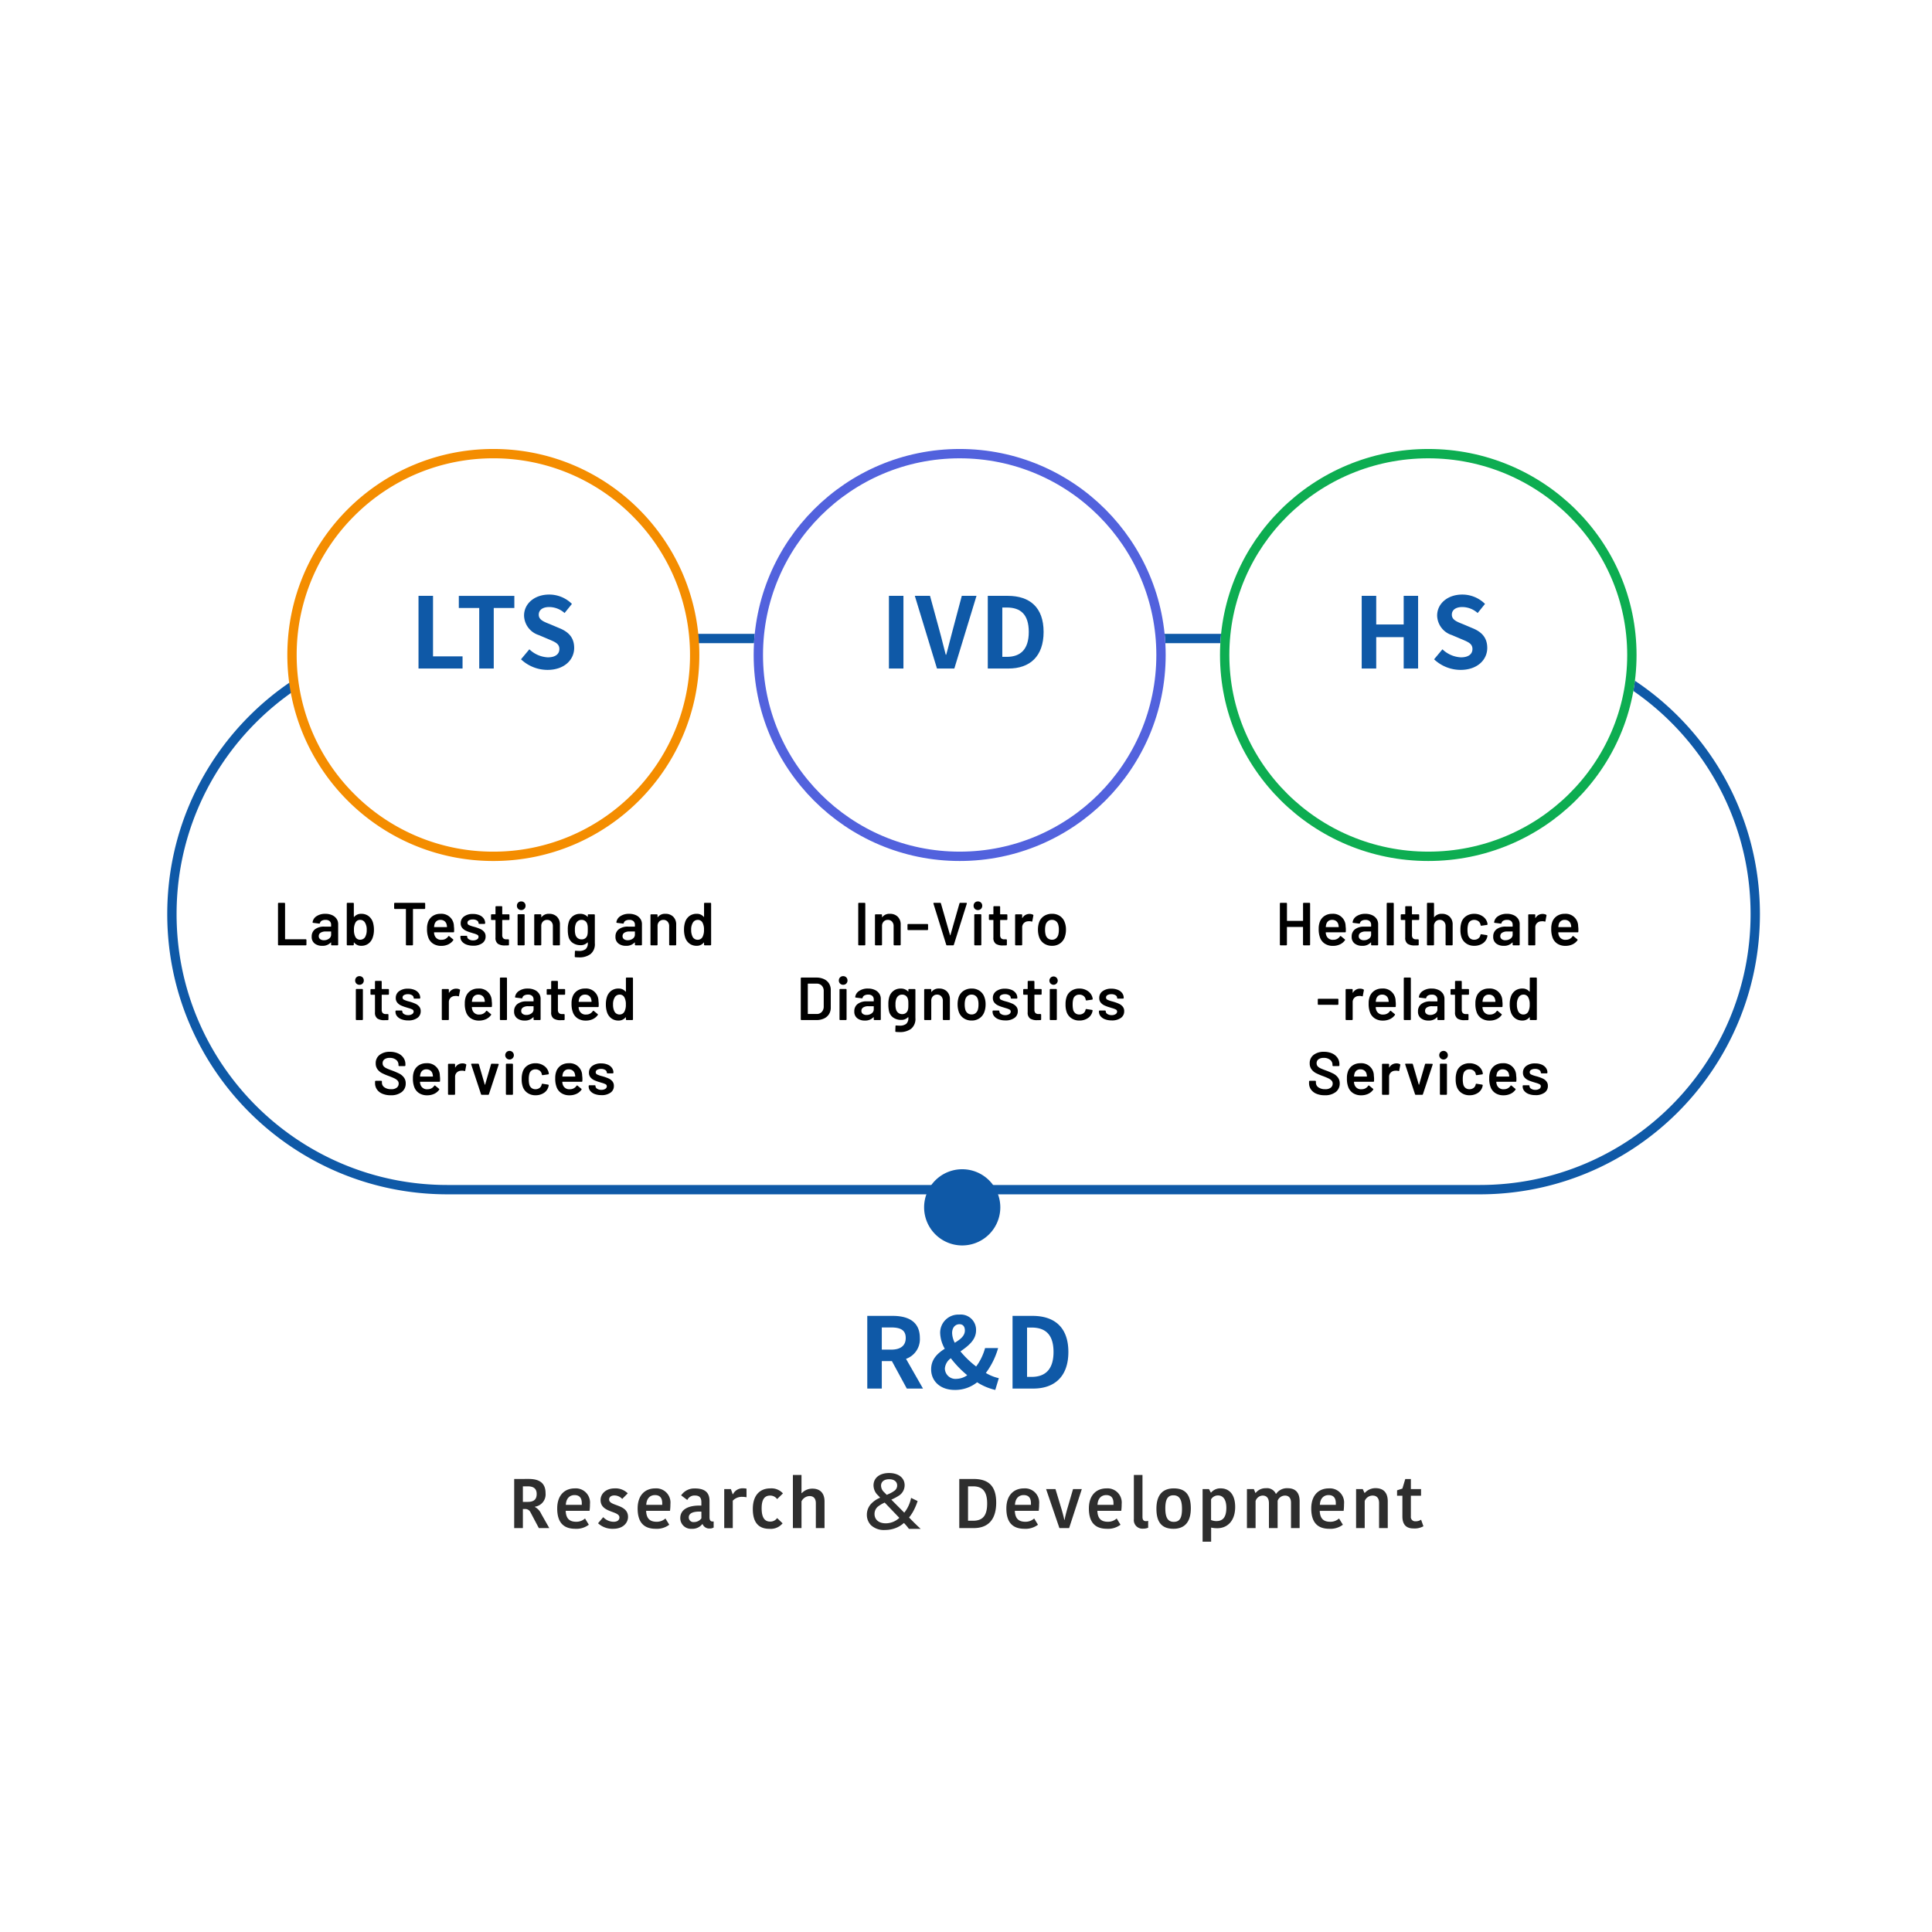 <svg xmlns="http://www.w3.org/2000/svg" width="413.651" height="413.651"><defs><filter id="楕円形_22" x="0" y="0" width="413.651" height="413.651" filterUnits="userSpaceOnUse"><feOffset dy="3"/><feGaussianBlur stdDeviation="3" result="blur"/><feFlood flood-opacity=".161"/><feComposite operator="in" in2="blur"/><feComposite in="SourceGraphic"/></filter><filter id="楕円形_6" x="149.364" y="84.128" width="112.214" height="112.214" filterUnits="userSpaceOnUse"><feOffset dy="3"/><feGaussianBlur stdDeviation="4" result="blur-2"/><feFlood flood-opacity=".161"/><feComposite operator="in" in2="blur-2"/><feComposite in="SourceGraphic"/></filter><filter id="楕円形_6-2" x="249.208" y="84.128" width="113.183" height="112.214" filterUnits="userSpaceOnUse"><feOffset dy="3"/><feGaussianBlur stdDeviation="4" result="blur-3"/><feFlood flood-opacity=".161"/><feComposite operator="in" in2="blur-3"/><feComposite in="SourceGraphic"/></filter><filter id="パス_622" x="49.52" y="84.128" width="112.214" height="112.214" filterUnits="userSpaceOnUse"><feOffset dy="3"/><feGaussianBlur stdDeviation="4" result="blur-4"/><feFlood flood-opacity=".161"/><feComposite operator="in" in2="blur-4"/><feComposite in="SourceGraphic"/></filter><filter id="パス_1374" x="185.864" y="238.339" width="40.314" height="40.314" filterUnits="userSpaceOnUse"><feOffset dy="3"/><feGaussianBlur stdDeviation="4" result="blur-5"/><feFlood flood-opacity=".161"/><feComposite operator="in" in2="blur-5"/><feComposite in="SourceGraphic"/></filter></defs><g id="グループ_2139" data-name="グループ 2139" transform="translate(-262.173 -3177.2)"><g transform="translate(262.171 3177.198)" filter="url(#楕円形_22)" id="グループ_443" data-name="グループ 443"><circle id="楕円形_22-2" data-name="楕円形 22" cx="197.826" cy="197.826" r="197.826" transform="translate(9 6)" fill="#fff"/></g><path id="パス_1371" data-name="パス 1371" d="M-96.735-10.515V0h1.86v-4.08h.4a1.232 1.232 0 011.215.675l1.8 3.4h2.235L-90.95-3.05a3.108 3.108 0 00-1.35-1.47v-.06a2.659 2.659 0 002.28-2.895c0-2.175-1.32-3.045-3.6-3.045zm1.86 1.575h1.035c1.23 0 1.92.48 1.92 1.635s-.6 1.695-1.905 1.695h-1.05zm13.305 6.885a2.761 2.761 0 01-1.875.7c-1.515 0-2.2-.75-2.265-2.34h5.11a11.233 11.233 0 00.09-1.47A3.039 3.039 0 00-83.745-8.5c-2.205 0-3.78 1.47-3.78 4.3 0 2.955 1.32 4.35 3.87 4.35a4.393 4.393 0 002.9-.87zm-2.25-5.01c1.065 0 1.56.615 1.56 1.755v.33h-3.42c.06-1.365.825-2.085 1.86-2.085zm9.615 4.785c0 .51-.375.93-1.245.93a3.093 3.093 0 01-2.22-.99l-1.11 1.305A4.506 4.506 0 00-75.54.15c2.265 0 3.18-1.41 3.18-2.535 0-2.8-4.05-2.25-4.05-3.735 0-.5.39-.87 1.14-.87a2.322 2.322 0 011.665.75l1.185-1.2a3.684 3.684 0 00-2.805-1.06c-1.9 0-3.015 1.185-3.015 2.49 0 2.8 4.035 2.26 4.035 3.73zm9.855.225a2.761 2.761 0 01-1.875.7c-1.515 0-2.2-.75-2.265-2.34h5.115a11.234 11.234 0 00.09-1.47 3.039 3.039 0 00-3.24-3.335c-2.205 0-3.78 1.47-3.78 4.3 0 2.955 1.32 4.35 3.87 4.35a4.393 4.393 0 002.9-.87zm-2.25-5.01c1.065 0 1.56.615 1.56 1.755v.33h-3.42c.06-1.365.825-2.085 1.86-2.085zm9.945 4.98a1.946 1.946 0 01-1.59.795.992.992 0 01-1.11-1c0-.93 1.035-1.32 2.7-1.23zm-1.41-6.4a3.384 3.384 0 00-2.925 1.48l1.32.99a1.686 1.686 0 011.6-.96c.84 0 1.41.315 1.41 1.41v.75c-2.745-.105-4.515.8-4.515 2.685a2.275 2.275 0 002.45 2.28A2.667 2.667 0 00-56.46-.855h.06a1.533 1.533 0 001.515.945 1.607 1.607 0 00.855-.21v-1.29h-.225c-.465 0-.66-.33-.66-.9v-3.51c0-1.92-1.14-2.67-3.15-2.67zm11.07.045a3.406 3.406 0 00-.75-.075 2.27 2.27 0 00-2.145 1.27h-.06l-.39-1.11h-1.425V0h1.83v-5.865a2.645 2.645 0 012-.825 5.04 5.04 0 01.945.09zm1.35 4.365c0 3.015 1.365 4.23 3.54 4.23A3.27 3.27 0 00-39.27-1.02l-1.17-1.125a1.745 1.745 0 01-1.5.75c-1.17 0-1.815-.855-1.815-2.85 0-2.01.72-2.715 1.83-2.715a1.808 1.808 0 011.485.75l1.245-1.215A3.3 3.3 0 00-41.9-8.5c-2.185 0-3.745 1.42-3.745 4.42zm12.765-4.37a3.093 3.093 0 00-2.28.96h-.06v-3.885h-1.845V0h1.845v-5.73a1.991 1.991 0 011.72-1.125c.9 0 1.35.57 1.35 1.515V0h1.86v-5.685c.005-1.815-.97-2.76-2.59-2.76zM-9.7.165a35.81 35.81 0 01-1.485-1.41l-1.005-1.02a9.049 9.049 0 00.96-1.455 12.957 12.957 0 00.87-2.07l-1.4-.675A7.331 7.331 0 01-13.215-3.3l-2.775-2.79a10.893 10.893 0 001.71-.915 2.65 2.65 0 001.14-2.175c0-1.575-1.32-2.61-3.33-2.61s-3.33 1.035-3.33 2.64a2.949 2.949 0 00.975 2.16l.45.48a5.52 5.52 0 00-1.875 1.245 3.4 3.4 0 00-.975 2.385 3.172 3.172 0 00.885 2.265 4.056 4.056 0 003 1.02A6.356 6.356 0 00-15.09 0a5.689 5.689 0 001.8-1.1l.21.225a11.2 11.2 0 01.855 1.04zm-7.83-7.845a1.959 1.959 0 01-.66-1.4c0-.855.66-1.38 1.74-1.38 1.05 0 1.71.51 1.71 1.335a1.375 1.375 0 01-.615 1.155 6.034 6.034 0 01-1.215.675c-.09.03-.225.105-.39.18zm3.255 5.49a4.26 4.26 0 01-2.91 1.17c-1.47 0-2.4-.78-2.4-2.01a2.051 2.051 0 01.675-1.53 6.536 6.536 0 011.5-.9zM-1.44 0h3.09c3.63 0 4.815-2.475 4.815-5.445 0-3.42-1.5-5.07-4.83-5.07H-1.44zM.435-8.94H1.5c1.875 0 3.03.915 3.03 3.675 0 2.4-.795 3.69-3 3.69H.435zm14.16 6.885a2.761 2.761 0 01-1.875.7c-1.515 0-2.2-.75-2.265-2.34h5.115a11.234 11.234 0 00.09-1.47A3.039 3.039 0 0012.42-8.5c-2.2 0-3.78 1.47-3.78 4.3 0 2.955 1.32 4.35 3.87 4.35a4.393 4.393 0 002.9-.87zm-2.25-5.01c1.065 0 1.56.615 1.56 1.755v.33h-3.42c.06-1.365.825-2.085 1.86-2.085zm6.81-1.29h-2.01L20 0h2.08l2.72-8.355h-1.88L21.645-3.99c-.27.99-.42 1.59-.54 2.235h-.06c-.135-.66-.285-1.245-.57-2.235zm13.11 6.3a2.761 2.761 0 01-1.875.7c-1.515 0-2.2-.75-2.265-2.34h5.115a11.234 11.234 0 00.09-1.47A3.039 3.039 0 0030.09-8.5c-2.2 0-3.78 1.47-3.78 4.3 0 2.955 1.32 4.35 3.87 4.35a4.393 4.393 0 002.9-.87zm-2.25-5.01c1.065 0 1.56.615 1.56 1.755v.33h-3.42c.06-1.365.825-2.085 1.86-2.085zm5.925-4.305v9.465A1.832 1.832 0 0037.935.12 2.7 2.7 0 0039-.075V-1.56a1.109 1.109 0 01-.45.075c-.495 0-.765-.24-.765-.9v-8.985zm6.735 7.14c0-1.89.5-2.79 1.725-2.79 1.32 0 1.845.975 1.845 2.895 0 1.875-.435 2.79-1.755 2.79s-1.815-.99-1.815-2.895zm1.74 4.38c2.67 0 3.72-1.785 3.72-4.365S47.25-8.5 44.49-8.5c-2.69 0-3.72 1.78-3.72 4.36 0 2.565.9 4.29 3.645 4.29zM57.63-4.53c0-2.64-1.245-3.975-3.1-3.975a2.581 2.581 0 00-2.055.9h-.06l-.39-.75h-1.37V2.91h1.83V-.105A6.009 6.009 0 0053.79.03c2.145 0 3.84-1.53 3.84-4.56zm-5.16 2.8v-4.42a1.708 1.708 0 011.485-.84c.96 0 1.785.72 1.785 2.64 0 2.055-.765 2.85-2.145 2.85a2.942 2.942 0 01-1.125-.225zM66.4-7.335h-.06a2.062 2.062 0 00-2.13-1.2 2.684 2.684 0 00-2.19 1.005h-.06l-.33-.825h-1.48V0H62v-5.79a1.648 1.648 0 011.51-1.17c.885 0 1.35.57 1.35 1.68V0h1.86v-5.85a1.7 1.7 0 011.575-1.11c.75 0 1.29.45 1.29 1.53V0h1.845v-5.76c0-1.875-.93-2.775-2.565-2.775a2.807 2.807 0 00-2.465 1.2zm13.47 5.28A2.761 2.761 0 0178-1.35c-1.515 0-2.2-.75-2.265-2.34h5.115a11.233 11.233 0 00.09-1.47A3.039 3.039 0 0077.7-8.5c-2.205 0-3.78 1.47-3.78 4.3 0 2.955 1.32 4.35 3.87 4.35a4.393 4.393 0 002.9-.87zm-2.25-5.01c1.065 0 1.56.615 1.56 1.755v.33h-3.42c.065-1.365.83-2.085 1.865-2.085zm12.68 1.29c-.015-1.875-.975-2.775-2.625-2.775a3.068 3.068 0 00-2.295 1.02h-.06l-.375-.825H83.52V0h1.845v-5.79a1.816 1.816 0 011.695-1.17c.9 0 1.38.57 1.38 1.59V0h1.86zm5.475 5.85a3.89 3.89 0 002.16-.465l-.5-1.41a2.019 2.019 0 01-1.185.345.923.923 0 01-1-1.05V-6.93h2.175v-1.425H95.25V-10.5h-1.2l-.615 2.04-1.14.375v1.155h1.14v4.43c0 1.855.93 2.575 2.34 2.575z" transform="translate(468.999 3504.371)" fill="#2e2e2e"/><path id="パス_1372" data-name="パス 1372" d="M-21.137 0h3.108v-5.88h2.163L-12.674 0h3.465l-3.633-6.363a4.449 4.449 0 002.961-4.473c0-3.57-2.583-4.725-5.838-4.725h-5.418zm3.108-8.337v-4.746h2.016c1.995 0 3.108.567 3.108 2.247 0 1.659-1.113 2.5-3.108 2.5zm15.057-3.549c0-1.155.651-1.89 1.575-1.89.8 0 1.155.567 1.155 1.344 0 1.134-.945 1.89-2.163 2.625a4.845 4.845 0 01-.567-2.079zm.588 12.18a7.52 7.52 0 004.767-1.638A12.441 12.441 0 006.268.294l.756-2.52a9.31 9.31 0 01-2.772-1.113 16.426 16.426 0 002.625-5.334H4.084a11.719 11.719 0 01-1.911 3.948 19.673 19.673 0 01-3.36-3.234C.472-9.114 2.152-10.4 2.152-12.453a3.274 3.274 0 00-3.612-3.381 3.885 3.885 0 00-4.074 3.948 7.333 7.333 0 00.987 3.36c-1.554.987-2.919 2.247-2.919 4.41 0 2.416 1.827 4.41 5.082 4.41zM-4.526-4.3a2.987 2.987 0 011.281-2.189A22 22 0 00.262-2.856a4.155 4.155 0 01-2.268.777A2.272 2.272 0 01-4.526-4.3zM9.964 0H14.4c4.578 0 7.518-2.6 7.518-7.833 0-5.25-2.94-7.728-7.686-7.728H9.964zm3.108-2.5v-10.562h.966c2.9 0 4.7 1.428 4.7 5.229 0 3.78-1.806 5.334-4.7 5.334z" transform="translate(468.999 3474.498)" fill="#0f59a7"/><g id="パス_1373" data-name="パス 1373" fill="#fff"><path d="M281 119H60c-7.965 0-15.692-1.56-22.965-4.636a59.002 59.002 0 01-10.022-5.44 59.43 59.43 0 01-8.732-7.205 59.431 59.431 0 01-7.205-8.732 59.002 59.002 0 01-5.44-10.022C2.56 75.692 1 67.965 1 60s1.56-15.692 4.636-22.965a59.002 59.002 0 015.44-10.022 59.431 59.431 0 017.205-8.732 59.431 59.431 0 018.732-7.205 59.002 59.002 0 0110.022-5.44C44.308 2.56 52.035 1 60 1h221c7.965 0 15.692 1.56 22.965 4.636a59.003 59.003 0 0110.022 5.44 59.431 59.431 0 018.732 7.205 59.433 59.433 0 017.205 8.732 59.004 59.004 0 015.44 10.022C338.44 44.308 340 52.035 340 60s-1.56 15.692-4.636 22.965a59.003 59.003 0 01-5.44 10.022 59.432 59.432 0 01-7.205 8.732 59.43 59.43 0 01-8.732 7.205 59.003 59.003 0 01-10.022 5.44c-7.273 3.076-15 4.636-22.965 4.636z" transform="translate(297.981 3312.912)"/><path d="M60 2c-7.83 0-15.426 1.533-22.576 4.557a57.999 57.999 0 00-9.85 5.347 58.421 58.421 0 00-8.586 7.084 58.421 58.421 0 00-7.084 8.585 58 58 0 00-5.347 9.851C3.533 44.574 2 52.17 2 60s1.533 15.426 4.557 22.576a58 58 0 005.347 9.851 58.421 58.421 0 007.084 8.585 58.422 58.422 0 008.585 7.084 57.999 57.999 0 009.851 5.347C44.574 116.467 52.17 118 60 118h221c7.83 0 15.426-1.533 22.576-4.557a57.999 57.999 0 009.85-5.347 58.422 58.422 0 008.586-7.084 58.421 58.421 0 007.084-8.585 58 58 0 005.347-9.851C337.467 75.426 339 67.83 339 60s-1.533-15.426-4.557-22.576a58 58 0 00-5.347-9.851 58.421 58.421 0 00-7.084-8.585 58.421 58.421 0 00-8.585-7.084 57.999 57.999 0 00-9.851-5.347C296.426 3.533 288.83 2 281 2H60m0-2h221c33.137 0 60 26.863 60 60s-26.863 60-60 60H60C26.863 120 0 93.137 0 60S26.863 0 60 0z" fill="#0f59a7" transform="translate(297.981 3312.912)"/></g><g id="グループ_440" data-name="グループ 440" transform="translate(423.537 3270.328)"><g transform="translate(-161.36 -93.13)" filter="url(#楕円形_6)"><g id="楕円形_6-3" data-name="楕円形 6" transform="translate(161.36 93.13)" fill="#fff" stroke="#5262dd" stroke-width="2"><circle cx="44.107" cy="44.107" r="44.107" stroke="none"/><circle cx="44.107" cy="44.107" r="43.107" fill="none"/></g></g><path id="パス_1391" data-name="パス 1391" d="M1.911 0h3.108v-15.561H1.911zM12.2 0h3.717l4.746-15.561h-3.15L15.5-7.98c-.483 1.722-.819 3.276-1.323 5.019h-.1c-.483-1.743-.819-3.3-1.3-5.019l-2.067-7.581H7.455zm10.879 0h4.431c4.578 0 7.518-2.6 7.518-7.833 0-5.25-2.94-7.728-7.686-7.728h-4.263zm3.108-2.5v-10.562h.966c2.9 0 4.7 1.428 4.7 5.229 0 3.78-1.806 5.334-4.7 5.334z" transform="translate(27.048 50.006)" fill="#0f59a7"/></g><g id="グループ_87" data-name="グループ 87" transform="translate(523.382 3270.328)"><g transform="translate(-261.21 -93.13)" filter="url(#楕円形_6-2)"><g id="楕円形_6-4" data-name="楕円形 6" transform="translate(261.21 93.13)" fill="#fff" stroke="#0dad51" stroke-width="2"><ellipse cx="44.592" cy="44.107" rx="44.592" ry="44.107" stroke="none"/><ellipse cx="44.592" cy="44.107" rx="43.592" ry="43.107" fill="none"/></g></g><path id="パス_1392" data-name="パス 1392" d="M1.911 0h3.108v-6.72H10.9V0h3.087v-15.561H10.9v6.132H5.019v-6.132H1.911zm21.168.294c3.591 0 5.712-2.163 5.712-4.7 0-2.247-1.239-3.444-3.129-4.221l-2.037-.861c-1.323-.525-2.415-.924-2.415-2.037 0-1.029.861-1.638 2.226-1.638a4.957 4.957 0 013.3 1.281l1.575-1.953a6.9 6.9 0 00-4.872-2c-3.15 0-5.376 1.953-5.376 4.494a4.5 4.5 0 003.15 4.179l2.079.882c1.386.588 2.331.945 2.331 2.1 0 1.092-.861 1.785-2.478 1.785a6.114 6.114 0 01-3.948-1.722l-1.788 2.143a8.281 8.281 0 005.67 2.268z" transform="translate(28.428 50.006)" fill="#0f59a7"/></g><g id="グループ_438" data-name="グループ 438" transform="translate(323.693 3270.328)"><g transform="translate(-61.52 -93.13)" filter="url(#パス_622)"><g id="パス_622-2" data-name="パス 622" fill="#fff"><path d="M44.107 87.214c-5.82 0-11.465-1.14-16.779-3.387a42.965 42.965 0 01-13.702-9.239 42.965 42.965 0 01-9.239-13.702A42.836 42.836 0 011 44.107c0-5.82 1.14-11.465 3.387-16.779a42.965 42.965 0 019.239-13.702 42.965 42.965 0 0113.702-9.239A42.836 42.836 0 0144.107 1c5.82 0 11.465 1.14 16.779 3.387a42.965 42.965 0 0113.702 9.239 42.965 42.965 0 019.239 13.702 42.836 42.836 0 013.387 16.779c0 5.82-1.14 11.465-3.387 16.779a42.965 42.965 0 01-9.239 13.702 42.965 42.965 0 01-13.702 9.239 42.836 42.836 0 01-16.779 3.387z" transform="translate(61.52 93.13)"/><path d="M44.107 2a41.97 41.97 0 00-29.774 12.333 41.97 41.97 0 00-9.025 13.385A41.842 41.842 0 002 44.107a41.97 41.97 0 0012.333 29.774 41.97 41.97 0 0013.385 9.025 41.841 41.841 0 0016.389 3.308 41.97 41.97 0 0029.774-12.333 41.97 41.97 0 009.025-13.385 41.841 41.841 0 003.308-16.389 41.97 41.97 0 00-12.333-29.774 41.97 41.97 0 00-13.385-9.025A41.842 41.842 0 0044.107 2m0-2c24.36 0 44.107 19.747 44.107 44.107S68.467 88.214 44.107 88.214 0 68.467 0 44.107 19.747 0 44.107 0z" fill="#f48d00" transform="translate(61.52 93.13)"/></g></g><path id="パス_1390" data-name="パス 1390" d="M1.911 0h9.429v-2.6H5.019v-12.961H1.911zm13 0h3.108v-12.957h4.41v-2.6H10.542v2.6h4.368zm14.615.294c3.591 0 5.712-2.163 5.712-4.7 0-2.247-1.239-3.444-3.129-4.221l-2.037-.861c-1.323-.525-2.415-.924-2.415-2.037 0-1.029.861-1.638 2.226-1.638a4.957 4.957 0 013.3 1.281l1.575-1.953a6.9 6.9 0 00-4.872-2c-3.15 0-5.376 1.953-5.376 4.494a4.5 4.5 0 003.15 4.179l2.079.882c1.386.588 2.331.945 2.331 2.1 0 1.092-.861 1.785-2.478 1.785a6.114 6.114 0 01-3.948-1.722l-1.788 2.143a8.281 8.281 0 005.67 2.268z" transform="translate(26.174 50.006)" fill="#0f59a7"/></g><g transform="translate(262.17 3177.2)" filter="url(#パス_1374)"><path id="パス_1374-2" data-name="パス 1374" d="M8.157 0A8.157 8.157 0 110 8.157 8.157 8.157 0 018.157 0z" transform="translate(197.86 247.34)" fill="#0f59a7"/></g><path id="パス_1376" data-name="パス 1376" d="M-46.15 0a.15.15 0 01-.111-.046.15.15 0 01-.045-.111v-8.787a.15.15 0 01.045-.11.15.15 0 01.111-.046h1.2a.15.15 0 01.111.045.15.15 0 01.046.11v7.579a.057.057 0 00.065.065h4.355a.15.15 0 01.111.046.15.15 0 01.046.11v.988a.15.15 0 01-.046.111.15.15 0 01-.116.046zm9.984-6.747a3.43 3.43 0 011.443.286 2.265 2.265 0 01.962.786 1.985 1.985 0 01.338 1.137v4.382a.15.15 0 01-.045.111.15.15 0 01-.111.045h-1.2a.15.15 0 01-.111-.046.15.15 0 01-.045-.111v-.415q0-.039-.026-.045a.054.054 0 00-.052.02 2.366 2.366 0 01-1.846.7A2.525 2.525 0 01-38.46-.39a1.752 1.752 0 01-.631-1.469 1.907 1.907 0 01.708-1.579 3.125 3.125 0 012-.566H-35a.057.057 0 00.065-.065v-.312a1.024 1.024 0 00-.3-.786 1.272 1.272 0 00-.9-.28 1.6 1.6 0 00-.8.175.763.763 0 00-.384.488q-.039.156-.182.13l-1.261-.156a.283.283 0 01-.111-.045.074.074 0 01-.027-.085 1.822 1.822 0 01.852-1.3 3.274 3.274 0 011.882-.507zm-.312 5.655a1.78 1.78 0 001.092-.338 1.028 1.028 0 00.455-.858V-2.9A.057.057 0 00-35-2.964h-1.092a1.962 1.962 0 00-1.085.26.835.835 0 00-.4.741.755.755 0 00.306.643 1.282 1.282 0 00.793.228zm10.491-3.835a5.438 5.438 0 01.221 1.586 4.89 4.89 0 01-.247 1.625 2.689 2.689 0 01-.923 1.339A2.514 2.514 0 01-28.5.1a1.874 1.874 0 01-1.495-.689q-.026-.039-.052-.026a.052.052 0 00-.026.052v.4a.15.15 0 01-.045.111.15.15 0 01-.107.052h-1.2a.15.15 0 01-.111-.046.15.15 0 01-.045-.111v-8.787a.15.15 0 01.045-.11.15.15 0 01.111-.045h1.2a.15.15 0 01.111.045.15.15 0 01.045.11v2.821a.052.052 0 00.026.052.042.042 0 00.052-.013 1.842 1.842 0 011.482-.663 2.55 2.55 0 011.593.481 2.783 2.783 0 01.929 1.339zm-1.638 3.107a3.022 3.022 0 00.312-1.5A2.787 2.787 0 00-27.7-4.9a1.157 1.157 0 00-1.04-.546 1.071 1.071 0 00-.975.572 3 3 0 00-.325 1.547 3.027 3.027 0 00.3 1.508 1.089 1.089 0 001.01.619 1.292 1.292 0 00.65-.163 1.194 1.194 0 00.455-.457zM-14.95-9.1a.15.15 0 01.11.045.15.15 0 01.046.11v1a.15.15 0 01-.046.11.15.15 0 01-.11.046h-2.392a.057.057 0 00-.065.065v7.568a.15.15 0 01-.045.111.15.15 0 01-.111.045h-1.2a.15.15 0 01-.11-.046.15.15 0 01-.045-.111v-7.565a.057.057 0 00-.065-.065h-2.3a.15.15 0 01-.111-.046.15.15 0 01-.045-.11v-1a.15.15 0 01.045-.11.15.15 0 01.111-.045zm6.305 5.031a4.633 4.633 0 01.052.728l-.013.4a.138.138 0 01-.156.156h-4.069a.057.057 0 00-.065.065 1.859 1.859 0 00.117.585 1.429 1.429 0 001.521.949 1.638 1.638 0 001.4-.728.153.153 0 01.13-.078.125.125 0 01.091.039l.806.663a.138.138 0 01.039.208 2.655 2.655 0 01-1.068.887 3.481 3.481 0 01-1.489.312 3.121 3.121 0 01-1.722-.455A2.618 2.618 0 01-14.1-1.612a5.112 5.112 0 01-.3-1.95 3.952 3.952 0 01.156-1.222 2.607 2.607 0 01.982-1.437 2.864 2.864 0 011.735-.526 2.659 2.659 0 012.882 2.678zm-2.886-1.378a1.289 1.289 0 00-.8.24 1.273 1.273 0 00-.449.669 2.257 2.257 0 00-.1.572q-.026.065.052.065h2.639a.057.057 0 00.065-.065 2.451 2.451 0 00-.078-.494 1.261 1.261 0 00-.461-.728 1.394 1.394 0 00-.868-.259zM-4.524.078A3.944 3.944 0 01-5.96-.163a2.222 2.222 0 01-.956-.663 1.472 1.472 0 01-.338-.943v-.117A.15.15 0 01-7.208-2a.15.15 0 01.108-.041h1.144A.15.15 0 01-5.843-2a.15.15 0 01.045.111v.026a.683.683 0 00.358.566 1.585 1.585 0 00.9.24 1.508 1.508 0 00.845-.214.632.632 0 00.325-.539.484.484 0 00-.267-.449 4.289 4.289 0 00-.863-.315l-.494-.156a7.31 7.31 0 01-1.116-.416 2.233 2.233 0 01-.767-.6 1.505 1.505 0 01-.312-.981 1.723 1.723 0 01.715-1.45 3.05 3.05 0 011.885-.54 3.542 3.542 0 011.389.249 2.134 2.134 0 01.923.7 1.7 1.7 0 01.327 1.023.15.15 0 01-.05.11.15.15 0 01-.111.046h-1.1a.15.15 0 01-.11-.046.15.15 0 01-.045-.11.67.67 0 00-.334-.565 1.575 1.575 0 00-.9-.228 1.606 1.606 0 00-.826.188.584.584 0 00-.319.527.513.513 0 00.306.474 5.408 5.408 0 001.021.358l.286.078a9.207 9.207 0 011.157.423 2.259 2.259 0 01.793.6 1.485 1.485 0 01.325.994 1.691 1.691 0 01-.728 1.45 3.236 3.236 0 01-1.939.524zM3.25-5.577a.15.15 0 01-.046.11.15.15 0 01-.11.046H1.768a.057.057 0 00-.065.065v3.133a1 1 0 00.214.715.916.916 0 00.682.221h.39a.15.15 0 01.111.045.15.15 0 01.045.111v.975a.16.16 0 01-.155.169l-.676.013A2.712 2.712 0 01.78-.325a1.535 1.535 0 01-.52-1.326v-3.7a.057.057 0 00-.06-.07h-.746a.15.15 0 01-.11-.046.15.15 0 01-.044-.11v-.91A.15.15 0 01-.656-6.6a.15.15 0 01.11-.045H.2a.057.057 0 00.06-.063v-1.521a.15.15 0 01.046-.111.15.15 0 01.11-.045h1.131a.15.15 0 01.11.045.15.15 0 01.046.111v1.521a.057.057 0 00.065.065h1.326A.15.15 0 013.2-6.6a.15.15 0 01.046.11zm2.522-1.976a.9.9 0 01-.663-.26.9.9 0 01-.26-.663.9.9 0 01.26-.663.9.9 0 01.663-.26.9.9 0 01.663.26.9.9 0 01.26.663.9.9 0 01-.26.663.9.9 0 01-.663.26zM5.148 0a.15.15 0 01-.11-.046.15.15 0 01-.046-.111V-6.5a.15.15 0 01.046-.11.15.15 0 01.11-.046h1.2a.15.15 0 01.11.046.15.15 0 01.042.11v6.344a.15.15 0 01-.046.111.15.15 0 01-.11.045zm6.591-6.747a2.288 2.288 0 011.683.624 2.288 2.288 0 01.631 1.7v4.267a.15.15 0 01-.045.111A.15.15 0 0113.9 0h-1.2a.15.15 0 01-.11-.046.15.15 0 01-.046-.111v-3.951a1.381 1.381 0 00-.338-.968 1.156 1.156 0 00-.9-.371 1.187 1.187 0 00-.9.364 1.342 1.342 0 00-.344.962v3.965a.15.15 0 01-.045.111.15.15 0 01-.111.045H8.71a.15.15 0 01-.11-.046.15.15 0 01-.045-.111v-6.33A.15.15 0 018.6-6.6a.15.15 0 01.111-.045h1.2a.15.15 0 01.111.045.15.15 0 01.045.11v.416a.052.052 0 00.026.052q.026.013.039-.026a1.9 1.9 0 011.607-.699zm8.281.26a.15.15 0 01.045-.11.15.15 0 01.111-.045h1.2a.15.15 0 01.11.045.15.15 0 01.045.11v6.045a2.712 2.712 0 01-.93 2.321 3.966 3.966 0 01-2.437.7q-.4 0-.793-.039a.147.147 0 01-.143-.169l.036-1.071q0-.143.182-.143a6.637 6.637 0 00.676.039 2.223 2.223 0 001.437-.383 1.6 1.6 0 00.461-1.294v-.1q0-.039-.026-.045a.054.054 0 00-.052.02 1.96 1.96 0 01-1.508.572 2.91 2.91 0 01-1.547-.429 2.247 2.247 0 01-.975-1.313 6.049 6.049 0 01-.169-1.573A5.062 5.062 0 0115.951-5a2.513 2.513 0 01.9-1.267 2.433 2.433 0 011.5-.474 2.108 2.108 0 011.6.6q.026.039.052.026a.052.052 0 00.026-.052zm-.091 4.277A2.453 2.453 0 0020-2.632q.02-.227.02-.735T20-4.076a2.028 2.028 0 00-.084-.422 1.238 1.238 0 00-.423-.689 1.243 1.243 0 00-.812-.26 1.229 1.229 0 00-.793.26 1.443 1.443 0 00-.468.689 3.1 3.1 0 00-.156 1.144 3.4 3.4 0 00.13 1.131 1.354 1.354 0 00.474.683 1.309 1.309 0 00.826.267 1.237 1.237 0 00.819-.26 1.249 1.249 0 00.416-.677zm8.944-4.537a3.43 3.43 0 011.443.286 2.265 2.265 0 01.962.786 1.985 1.985 0 01.338 1.137v4.382a.15.15 0 01-.045.111.15.15 0 01-.111.045h-1.2a.15.15 0 01-.111-.046.15.15 0 01-.045-.111v-.415q0-.039-.026-.045a.054.054 0 00-.052.02 2.366 2.366 0 01-1.846.7 2.525 2.525 0 01-1.601-.493 1.752 1.752 0 01-.63-1.469 1.907 1.907 0 01.708-1.579 3.125 3.125 0 012-.566h1.391a.057.057 0 00.065-.065v-.312a1.024 1.024 0 00-.3-.786 1.272 1.272 0 00-.9-.28 1.6 1.6 0 00-.8.175.763.763 0 00-.383.488q-.039.156-.182.13l-1.262-.156a.283.283 0 01-.111-.045.074.074 0 01-.032-.085 1.822 1.822 0 01.851-1.3 3.274 3.274 0 011.879-.507zm-.312 5.655a1.78 1.78 0 001.092-.338 1.028 1.028 0 00.455-.858V-2.9a.057.057 0 00-.065-.065h-1.092a1.962 1.962 0 00-1.086.26.835.835 0 00-.4.741.755.755 0 00.306.643 1.282 1.282 0 00.79.229zm8.073-5.655a2.288 2.288 0 011.683.624 2.288 2.288 0 01.631 1.7v4.267a.15.15 0 01-.046.111.15.15 0 01-.11.045H37.6a.15.15 0 01-.111-.046.15.15 0 01-.045-.111v-3.951a1.381 1.381 0 00-.338-.968 1.156 1.156 0 00-.9-.371 1.187 1.187 0 00-.9.364 1.342 1.342 0 00-.345.962v3.965a.15.15 0 01-.045.111A.15.15 0 0134.8 0h-1.2a.15.15 0 01-.111-.046.15.15 0 01-.046-.111v-6.33a.15.15 0 01.046-.11.15.15 0 01.111-.045h1.2a.15.15 0 01.111.045.15.15 0 01.045.11v.416a.052.052 0 00.026.052q.026.013.039-.026a1.9 1.9 0 011.613-.702zm8.281-2.2a.15.15 0 01.045-.11.15.15 0 01.111-.045h1.2a.15.15 0 01.111.045.15.15 0 01.046.11v8.791a.15.15 0 01-.046.111.15.15 0 01-.115.045h-1.2a.15.15 0 01-.111-.046.15.15 0 01-.045-.111v-.39a.052.052 0 00-.022-.053q-.026-.013-.052.026A1.865 1.865 0 0143.342.1a2.514 2.514 0 01-1.56-.481 2.689 2.689 0 01-.923-1.339 5.294 5.294 0 01-.234-1.625 5.039 5.039 0 01.221-1.586 2.689 2.689 0 01.923-1.339 2.578 2.578 0 011.6-.481 1.868 1.868 0 011.469.65.054.054 0 00.052.02q.026-.007.026-.045zM44.6-1.82a3.118 3.118 0 00.3-1.508 3 3 0 00-.325-1.547 1.1 1.1 0 00-.988-.572 1.2 1.2 0 00-1.04.546 2.787 2.787 0 00-.39 1.586 3.162 3.162 0 00.312 1.5 1.2 1.2 0 001.1.624A1.134 1.134 0 0044.6-1.82zM-28.86 8.447a.9.9 0 01-.663-.26.9.9 0 01-.26-.663.9.9 0 01.26-.663.9.9 0 01.663-.26.9.9 0 01.663.26.9.9 0 01.26.663.9.9 0 01-.26.663.9.9 0 01-.663.26zM-29.484 16a.15.15 0 01-.111-.045.15.15 0 01-.045-.111V9.5a.15.15 0 01.045-.111.15.15 0 01.111-.045h1.2a.15.15 0 01.111.045.15.15 0 01.045.111v6.344a.15.15 0 01-.045.111.15.15 0 01-.111.045zm6.929-5.577a.15.15 0 01-.045.11.15.15 0 01-.111.046h-1.326a.057.057 0 00-.065.065v3.133a1 1 0 00.215.715.916.916 0 00.683.221h.39a.15.15 0 01.111.045.15.15 0 01.045.111v.975a.16.16 0 01-.156.169l-.676.013a2.712 2.712 0 01-1.534-.351 1.535 1.535 0 01-.52-1.326v-3.7a.057.057 0 00-.065-.065h-.741a.15.15 0 01-.111-.046.15.15 0 01-.045-.11v-.91a.15.15 0 01.045-.111.15.15 0 01.111-.045h.741a.057.057 0 00.065-.065V7.771a.15.15 0 01.044-.111.15.15 0 01.111-.045h1.131a.15.15 0 01.111.045.15.15 0 01.045.111v1.521a.057.057 0 00.065.065h1.326a.15.15 0 01.111.043.15.15 0 01.045.111zm4.134 5.655a3.944 3.944 0 01-1.437-.24 2.222 2.222 0 01-.955-.663 1.472 1.472 0 01-.338-.942v-.117a.15.15 0 01.046-.116.15.15 0 01.111-.045h1.144a.15.15 0 01.11.045.15.15 0 01.045.111v.026a.683.683 0 00.358.566 1.585 1.585 0 00.9.241 1.508 1.508 0 00.845-.215.632.632 0 00.325-.54.484.484 0 00-.267-.448 4.289 4.289 0 00-.865-.318l-.494-.156a7.31 7.31 0 01-1.118-.416 2.233 2.233 0 01-.767-.6 1.505 1.505 0 01-.312-.982 1.723 1.723 0 01.715-1.449 3.05 3.05 0 011.885-.54 3.542 3.542 0 011.391.253 2.134 2.134 0 01.923.7 1.7 1.7 0 01.325 1.021.15.15 0 01-.045.11.15.15 0 01-.111.046h-1.1a.15.15 0 01-.111-.046.15.15 0 01-.045-.11.669.669 0 00-.332-.565 1.575 1.575 0 00-.9-.228 1.606 1.606 0 00-.826.188.584.584 0 00-.318.527.513.513 0 00.306.474 5.409 5.409 0 001.02.358l.286.078a9.207 9.207 0 011.157.423 2.259 2.259 0 01.793.6 1.485 1.485 0 01.325.995 1.691 1.691 0 01-.728 1.45 3.236 3.236 0 01-1.941.524zm10.283-6.8a1.505 1.505 0 01.728.169.161.161 0 01.078.195l-.221 1.17q-.013.156-.182.091a1.44 1.44 0 00-.455-.065 1.965 1.965 0 00-.26.013 1.343 1.343 0 00-.91.384 1.245 1.245 0 00-.364.929v3.679a.15.15 0 01-.045.111.15.15 0 01-.111.046h-1.2a.15.15 0 01-.111-.045.15.15 0 01-.045-.111V9.513a.15.15 0 01.045-.111.15.15 0 01.111-.045h1.2a.15.15 0 01.111.045.15.15 0 01.045.111v.587q0 .052.019.059t.045-.032a1.717 1.717 0 011.522-.848zm7.592 2.652a4.633 4.633 0 01.052.728l-.013.4a.138.138 0 01-.156.156h-4.069a.057.057 0 00-.065.065 1.859 1.859 0 00.117.585 1.429 1.429 0 001.521.949 1.638 1.638 0 001.4-.728.153.153 0 01.13-.078.125.125 0 01.091.039l.806.663a.138.138 0 01.039.208 2.655 2.655 0 01-1.072.884 3.481 3.481 0 01-1.489.312 3.121 3.121 0 01-1.722-.455 2.618 2.618 0 01-1.034-1.274 5.112 5.112 0 01-.3-1.95 3.952 3.952 0 01.156-1.222 2.607 2.607 0 01.987-1.432 2.864 2.864 0 011.736-.526 2.659 2.659 0 012.885 2.677zm-2.886-1.378a1.289 1.289 0 00-.8.241 1.273 1.273 0 00-.449.669 2.257 2.257 0 00-.1.572q-.026.065.052.065h2.639a.057.057 0 00.065-.065 2.451 2.451 0 00-.078-.494 1.261 1.261 0 00-.461-.728 1.394 1.394 0 00-.868-.259zM1.365 16a.155.155 0 01-.156-.156V7.056a.155.155 0 01.156-.156h1.2a.155.155 0 01.156.156v8.788a.155.155 0 01-.16.156zm5.811-6.747a3.43 3.43 0 011.443.286 2.265 2.265 0 01.962.787 1.985 1.985 0 01.338 1.137v4.381a.155.155 0 01-.156.156h-1.2a.155.155 0 01-.156-.156v-.416q0-.039-.026-.045a.054.054 0 00-.052.02 2.366 2.366 0 01-1.846.7 2.525 2.525 0 01-1.605-.494 1.752 1.752 0 01-.631-1.469 1.907 1.907 0 01.708-1.579 3.125 3.125 0 012-.566h1.391a.057.057 0 00.065-.065v-.312a1.024 1.024 0 00-.3-.786 1.272 1.272 0 00-.9-.28 1.6 1.6 0 00-.8.176.763.763 0 00-.384.487q-.039.156-.182.13l-1.256-.155a.283.283 0 01-.11-.045.074.074 0 01-.032-.085 1.822 1.822 0 01.853-1.3 3.274 3.274 0 011.876-.507zm-.312 5.655a1.78 1.78 0 001.092-.338 1.028 1.028 0 00.455-.858V13.1a.057.057 0 00-.065-.065H7.254a1.962 1.962 0 00-1.086.26.835.835 0 00-.4.741.755.755 0 00.306.644 1.282 1.282 0 00.79.228zm8.307-4.485a.155.155 0 01-.156.156h-1.326a.057.057 0 00-.065.065v3.133a1 1 0 00.215.715.916.916 0 00.682.221h.39a.155.155 0 01.156.156v.975a.16.16 0 01-.156.169l-.676.013a2.712 2.712 0 01-1.534-.351 1.535 1.535 0 01-.52-1.326v-3.7a.057.057 0 00-.065-.065h-.741a.155.155 0 01-.156-.156v-.91a.155.155 0 01.156-.156h.741a.057.057 0 00.065-.065V7.771a.155.155 0 01.156-.156h1.131a.155.155 0 01.156.156v1.521a.057.057 0 00.065.065h1.326a.155.155 0 01.156.156zm7.137 1.508a4.633 4.633 0 01.052.728l-.013.4a.138.138 0 01-.156.156h-4.069a.057.057 0 00-.065.065 1.859 1.859 0 00.117.585 1.429 1.429 0 001.521.949 1.638 1.638 0 001.4-.728.153.153 0 01.13-.078.125.125 0 01.091.039l.806.663a.138.138 0 01.039.208 2.655 2.655 0 01-1.072.884 3.481 3.481 0 01-1.489.312 3.121 3.121 0 01-1.722-.455 2.618 2.618 0 01-1.034-1.274 5.112 5.112 0 01-.3-1.95 3.952 3.952 0 01.156-1.222 2.607 2.607 0 01.982-1.436 2.864 2.864 0 011.736-.526 2.659 2.659 0 012.89 2.68zm-2.886-1.378a1.289 1.289 0 00-.8.241 1.273 1.273 0 00-.448.669 2.257 2.257 0 00-.1.572q-.026.065.052.065h2.639a.057.057 0 00.065-.065 2.451 2.451 0 00-.078-.494 1.261 1.261 0 00-.461-.728 1.394 1.394 0 00-.869-.26zm8.762-3.5a.155.155 0 01.156-.153h1.2a.155.155 0 01.156.156v8.788a.155.155 0 01-.156.156h-1.2a.155.155 0 01-.156-.156v-.39a.052.052 0 00-.026-.052q-.026-.013-.052.026a1.865 1.865 0 01-1.495.676 2.514 2.514 0 01-1.56-.481 2.689 2.689 0 01-.923-1.339 5.294 5.294 0 01-.234-1.625 5.039 5.039 0 01.221-1.586 2.689 2.689 0 01.923-1.339 2.578 2.578 0 011.6-.481 1.868 1.868 0 011.469.65.054.054 0 00.052.02q.026-.007.026-.045zm-.312 7.124a3.118 3.118 0 00.3-1.508 3 3 0 00-.325-1.547 1.1 1.1 0 00-.988-.572 1.2 1.2 0 00-1.04.546 2.787 2.787 0 00-.39 1.586 3.162 3.162 0 00.312 1.5 1.2 1.2 0 001.1.624 1.134 1.134 0 001.031-.626zM-22.185 32.1a4.44 4.44 0 01-1.768-.325 2.664 2.664 0 01-1.163-.91 2.342 2.342 0 01-.41-1.378v-.325a.15.15 0 01.045-.111.15.15 0 01.111-.045h1.157a.15.15 0 01.111.045.15.15 0 01.045.111v.247a1.2 1.2 0 00.533.994 2.39 2.39 0 001.456.4 1.823 1.823 0 001.2-.338 1.085 1.085 0 00.4-.871.907.907 0 00-.221-.617 2.067 2.067 0 00-.63-.462q-.41-.208-1.229-.52a12.854 12.854 0 01-1.5-.637 2.791 2.791 0 01-.952-.811 2.08 2.08 0 01-.384-1.281 2.187 2.187 0 01.832-1.807 3.466 3.466 0 012.223-.663 4.142 4.142 0 011.723.338 2.746 2.746 0 011.163.943 2.4 2.4 0 01.416 1.4v.221a.15.15 0 01-.045.111.15.15 0 01-.111.045h-1.17a.15.15 0 01-.111-.045.15.15 0 01-.045-.111v-.143a1.3 1.3 0 00-.5-1.034 2.081 2.081 0 00-1.385-.422 1.813 1.813 0 00-1.111.3 1 1 0 00-.4.845.955.955 0 00.208.637 1.869 1.869 0 00.624.448q.416.2 1.287.514a14.634 14.634 0 011.476.637 2.839 2.839 0 01.949.8 2.033 2.033 0 01.4 1.281 2.253 2.253 0 01-.865 1.859 3.685 3.685 0 01-2.359.68zm10.53-4.173a4.633 4.633 0 01.052.728l-.013.4a.138.138 0 01-.156.156h-4.068a.057.057 0 00-.065.065 1.859 1.859 0 00.117.585 1.429 1.429 0 001.521.949 1.638 1.638 0 001.4-.728.153.153 0 01.13-.078.125.125 0 01.091.039l.806.663a.138.138 0 01.039.208 2.655 2.655 0 01-1.072.884 3.481 3.481 0 01-1.489.312 3.121 3.121 0 01-1.722-.455 2.618 2.618 0 01-1.034-1.274 5.112 5.112 0 01-.3-1.95 3.952 3.952 0 01.156-1.222 2.607 2.607 0 01.982-1.437 2.864 2.864 0 011.735-.526 2.659 2.659 0 012.891 2.685zm-2.886-1.378a1.289 1.289 0 00-.8.24 1.273 1.273 0 00-.449.67 2.257 2.257 0 00-.1.572q-.026.065.052.065h2.638a.057.057 0 00.065-.065 2.451 2.451 0 00-.078-.494 1.261 1.261 0 00-.461-.728 1.394 1.394 0 00-.866-.256zm7.735-1.274a1.505 1.505 0 01.728.169.161.161 0 01.078.199l-.221 1.17q-.013.156-.182.091a1.44 1.44 0 00-.455-.065 1.965 1.965 0 00-.26.013 1.343 1.343 0 00-.91.383 1.245 1.245 0 00-.364.93v3.679a.15.15 0 01-.045.111.15.15 0 01-.111.045h-1.2a.15.15 0 01-.111-.045.15.15 0 01-.045-.111v-6.331a.15.15 0 01.045-.111.15.15 0 01.111-.045h1.2a.15.15 0 01.111.045.15.15 0 01.045.111v.587q0 .052.019.059t.045-.032a1.717 1.717 0 011.522-.848zM-2.672 32a.163.163 0 01-.169-.13l-2.093-6.344a.145.145 0 01-.013-.065q0-.117.143-.117h1.326a.171.171 0 01.182.13l1.261 4.342q.013.039.039.039t.039-.039L-.7 25.474a.171.171 0 01.182-.13l1.326.026a.146.146 0 01.117.046.142.142 0 01.013.136l-2.08 6.318a.163.163 0 01-.169.13zm5.941-7.553a.923.923 0 110-1.846.923.923 0 110 1.846zM2.645 32a.155.155 0 01-.156-.156V25.5a.155.155 0 01.156-.156h1.2A.155.155 0 014 25.5v6.344a.155.155 0 01-.159.156zm6.175.1a2.922 2.922 0 01-1.729-.514 2.664 2.664 0 01-1.014-1.385 4.776 4.776 0 01-.208-1.56 4.749 4.749 0 01.208-1.534 2.524 2.524 0 011.008-1.358 3.007 3.007 0 011.735-.5 3.093 3.093 0 011.768.507 2.414 2.414 0 011 1.274 2.384 2.384 0 01.091.416v.026a.149.149 0 01-.143.156l-1.17.169h-.026a.156.156 0 01-.156-.13.338.338 0 00-.013-.1q-.026-.1-.052-.182a1.123 1.123 0 00-.468-.6 1.465 1.465 0 00-.832-.234 1.376 1.376 0 00-.839.253 1.222 1.222 0 00-.462.7 4.045 4.045 0 00-.13 1.157 4.66 4.66 0 00.117 1.157 1.368 1.368 0 00.468.722 1.323 1.323 0 00.845.267 1.434 1.434 0 00.852-.254 1.139 1.139 0 00.462-.682.145.145 0 00.013-.065.053.053 0 00.013-.039q.039-.156.182-.13l1.17.182a.211.211 0 01.111.059.133.133 0 01.033.123q-.039.208-.065.3a2.317 2.317 0 01-1 1.319 3.184 3.184 0 01-1.769.48zm10-4.173a4.633 4.633 0 01.052.728l-.013.4a.138.138 0 01-.156.156h-4.072a.057.057 0 00-.065.065 1.859 1.859 0 00.117.585 1.429 1.429 0 001.521.949 1.638 1.638 0 001.4-.728.153.153 0 01.13-.078.125.125 0 01.091.039l.806.663a.138.138 0 01.039.208 2.655 2.655 0 01-1.073.884 3.481 3.481 0 01-1.489.312 3.121 3.121 0 01-1.722-.455 2.618 2.618 0 01-1.033-1.274 5.112 5.112 0 01-.3-1.95 3.952 3.952 0 01.156-1.222 2.607 2.607 0 01.982-1.437 2.864 2.864 0 011.735-.526 2.659 2.659 0 012.891 2.685zm-2.886-1.378a1.289 1.289 0 00-.8.24 1.273 1.273 0 00-.449.67 2.257 2.257 0 00-.1.572q-.026.065.052.065h2.633a.057.057 0 00.065-.065 2.451 2.451 0 00-.078-.494 1.261 1.261 0 00-.462-.728 1.394 1.394 0 00-.864-.256zm7.007 5.525a3.944 3.944 0 01-1.436-.24 2.222 2.222 0 01-.955-.663 1.472 1.472 0 01-.338-.942v-.117a.155.155 0 01.156-.156h1.144a.155.155 0 01.156.156v.026a.683.683 0 00.357.566 1.585 1.585 0 00.9.24 1.508 1.508 0 00.845-.215.632.632 0 00.325-.539.484.484 0 00-.267-.449 4.289 4.289 0 00-.865-.318l-.494-.156a7.31 7.31 0 01-1.118-.416 2.233 2.233 0 01-.767-.6 1.505 1.505 0 01-.312-.982 1.723 1.723 0 01.715-1.449 3.05 3.05 0 011.885-.54 3.542 3.542 0 011.391.253 2.134 2.134 0 01.923.7 1.7 1.7 0 01.325 1.021.155.155 0 01-.156.156h-1.104a.155.155 0 01-.156-.156.67.67 0 00-.332-.566 1.575 1.575 0 00-.9-.228 1.606 1.606 0 00-.826.188.584.584 0 00-.318.527.513.513 0 00.305.475 5.409 5.409 0 001.021.357l.286.078a9.207 9.207 0 011.157.423 2.259 2.259 0 01.793.6 1.485 1.485 0 01.325.994 1.691 1.691 0 01-.728 1.45 3.236 3.236 0 01-1.94.526z" transform="translate(368 3379.6)"/><path id="パス_1378" data-name="パス 1378" d="M-21.918 0a.15.15 0 01-.111-.046.15.15 0 01-.045-.111v-8.787a.15.15 0 01.045-.11.15.15 0 01.111-.045h1.2a.15.15 0 01.111.045.15.15 0 01.045.11v8.788a.15.15 0 01-.045.111.15.15 0 01-.115.045zm6.618-6.747a2.288 2.288 0 011.683.624 2.288 2.288 0 01.631 1.7v4.267a.15.15 0 01-.045.111.15.15 0 01-.112.045h-1.2a.15.15 0 01-.11-.046.15.15 0 01-.046-.111v-3.951a1.381 1.381 0 00-.338-.968 1.156 1.156 0 00-.9-.371 1.187 1.187 0 00-.9.364 1.342 1.342 0 00-.345.962v3.965a.15.15 0 01-.045.111.15.15 0 01-.11.046h-1.2a.15.15 0 01-.111-.046.15.15 0 01-.045-.111v-6.331a.15.15 0 01.045-.11.15.15 0 01.111-.045h1.2a.15.15 0 01.11.045.15.15 0 01.045.11v.416a.052.052 0 00.026.052q.026.013.039-.026a1.9 1.9 0 011.617-.702zm3.926 3.484a.15.15 0 01-.111-.046.15.15 0 01-.045-.111v-.988a.15.15 0 01.045-.111.15.15 0 01.111-.046h4.094a.15.15 0 01.111.046.15.15 0 01.045.111v.988a.15.15 0 01-.045.111.15.15 0 01-.111.046zM-3.068 0a.163.163 0 01-.169-.13l-2.73-8.788-.013-.052q0-.13.143-.13h1.287a.171.171 0 01.182.13l1.95 6.786q.013.039.039.039t.039-.039L-.4-8.97a.171.171 0 01.179-.13H1.04a.137.137 0 01.117.052.135.135 0 01.013.13L-1.6-.13a.163.163 0 01-.168.13zm6.617-7.553a.9.9 0 01-.663-.26.9.9 0 01-.26-.663.9.9 0 01.26-.663.9.9 0 01.663-.26.9.9 0 01.663.26.9.9 0 01.26.663.9.9 0 01-.26.663.9.9 0 01-.663.26zM2.925 0a.15.15 0 01-.11-.046.15.15 0 01-.046-.111V-6.5a.15.15 0 01.046-.11.15.15 0 01.11-.046h1.2a.15.15 0 01.11.046.15.15 0 01.046.11v6.344a.15.15 0 01-.046.111.15.15 0 01-.114.045zm6.929-5.577a.15.15 0 01-.046.11.15.15 0 01-.11.046H8.372a.057.057 0 00-.065.065v3.133a1 1 0 00.215.715.916.916 0 00.682.221h.39a.15.15 0 01.111.045.15.15 0 01.045.111v.975a.16.16 0 01-.156.169l-.676.013a2.712 2.712 0 01-1.534-.351 1.535 1.535 0 01-.52-1.326v-3.7a.057.057 0 00-.064-.07h-.742a.15.15 0 01-.11-.046.15.15 0 01-.046-.11v-.91a.15.15 0 01.046-.11.15.15 0 01.11-.045H6.8a.057.057 0 00.065-.065v-1.522a.15.15 0 01.046-.111.15.15 0 01.11-.045h1.13a.15.15 0 01.11.045.15.15 0 01.045.111v1.521a.057.057 0 00.065.065H9.7a.15.15 0 01.11.045.15.15 0 01.046.11zm4.758-1.144a1.505 1.505 0 01.728.169.161.161 0 01.078.2L15.2-5.187q-.013.156-.182.091a1.44 1.44 0 00-.455-.065 1.965 1.965 0 00-.26.013 1.343 1.343 0 00-.91.384 1.245 1.245 0 00-.364.929v3.679a.15.15 0 01-.045.111.15.15 0 01-.114.045h-1.2a.15.15 0 01-.111-.046.15.15 0 01-.045-.111v-6.33a.15.15 0 01.045-.11.15.15 0 01.111-.045h1.2a.15.15 0 01.111.045.15.15 0 01.045.11v.587q0 .052.019.058t.045-.032a1.717 1.717 0 011.522-.847zM19.422.1a2.969 2.969 0 01-1.762-.52 2.748 2.748 0 01-1.033-1.443 4.907 4.907 0 01-.221-1.482 4.858 4.858 0 01.208-1.482 2.671 2.671 0 011.04-1.417 3.077 3.077 0 011.781-.507 2.9 2.9 0 011.71.507 2.708 2.708 0 011.021 1.4 4.222 4.222 0 01.234 1.49 4.669 4.669 0 01-.221 1.482 2.8 2.8 0 01-1.028 1.45A2.871 2.871 0 0119.422.1zm0-1.3a1.288 1.288 0 00.825-.273 1.537 1.537 0 00.5-.767 3.84 3.84 0 00.13-1.092 3.6 3.6 0 00-.13-1.092 1.413 1.413 0 00-.494-.76 1.377 1.377 0 00-.858-.266 1.336 1.336 0 00-.832.266 1.481 1.481 0 00-.507.76 4.011 4.011 0 00-.13 1.092 4.011 4.011 0 00.13 1.092 1.432 1.432 0 00.5.767 1.383 1.383 0 00.866.273zM-34.222 16a.15.15 0 01-.111-.045.15.15 0 01-.045-.111V7.056a.15.15 0 01.045-.11.15.15 0 01.111-.045h3.172a3.83 3.83 0 011.625.325 2.486 2.486 0 011.085.93 2.576 2.576 0 01.384 1.411v3.77a2.576 2.576 0 01-.384 1.41 2.486 2.486 0 01-1.085.93A3.83 3.83 0 01-31.05 16zm1.352-1.365a.057.057 0 00.065.065h1.82a1.436 1.436 0 001.1-.436 1.676 1.676 0 00.422-1.163V9.812a1.633 1.633 0 00-.416-1.177A1.474 1.474 0 00-31 8.2h-1.807a.057.057 0 00-.065.065zm7.57-6.188a.9.9 0 01-.663-.26.9.9 0 01-.26-.663.9.9 0 01.26-.663.9.9 0 01.663-.261.9.9 0 01.663.26.9.9 0 01.26.663.9.9 0 01-.26.663.9.9 0 01-.663.261zM-25.928 16a.15.15 0 01-.111-.045.15.15 0 01-.045-.111V9.5a.15.15 0 01.045-.111.15.15 0 01.111-.045h1.2a.15.15 0 01.111.045.15.15 0 01.045.111v6.344a.15.15 0 01-.045.111.15.15 0 01-.111.045zm5.941-6.747a3.43 3.43 0 011.443.286 2.265 2.265 0 01.962.787 1.985 1.985 0 01.338 1.137v4.381a.15.15 0 01-.045.111.15.15 0 01-.111.045h-1.2a.15.15 0 01-.111-.045.15.15 0 01-.045-.111v-.416q0-.039-.026-.045a.054.054 0 00-.052.02 2.366 2.366 0 01-1.846.7 2.525 2.525 0 01-1.606-.494 1.752 1.752 0 01-.63-1.469 1.907 1.907 0 01.708-1.579 3.125 3.125 0 012-.566h1.391a.057.057 0 00.065-.065v-.312a1.024 1.024 0 00-.3-.786 1.272 1.272 0 00-.9-.28 1.6 1.6 0 00-.8.176.763.763 0 00-.383.487q-.039.156-.182.13l-1.261-.156a.283.283 0 01-.111-.045.074.074 0 01-.032-.085 1.822 1.822 0 01.851-1.3 3.274 3.274 0 011.883-.506zm-.312 5.655a1.78 1.78 0 001.092-.338 1.028 1.028 0 00.455-.858V13.1a.057.057 0 00-.065-.065h-1.092a1.962 1.962 0 00-1.086.26.835.835 0 00-.4.741.755.755 0 00.306.644 1.282 1.282 0 00.789.228zm8.957-5.395A.15.15 0 01-11.3 9.4a.15.15 0 01.111-.045h1.2a.15.15 0 01.11.045.15.15 0 01.045.111v6.045a2.712 2.712 0 01-.929 2.321 3.966 3.966 0 01-2.437.7q-.4 0-.793-.039a.147.147 0 01-.143-.169l.036-1.069q0-.143.182-.143a6.637 6.637 0 00.676.039 2.223 2.223 0 001.436-.383 1.6 1.6 0 00.462-1.293v-.1q0-.039-.026-.045a.054.054 0 00-.052.019 1.96 1.96 0 01-1.508.572 2.91 2.91 0 01-1.547-.429 2.247 2.247 0 01-.975-1.313 6.049 6.049 0 01-.169-1.573A5.062 5.062 0 01-15.413 11a2.513 2.513 0 01.9-1.267 2.433 2.433 0 011.495-.474 2.108 2.108 0 011.6.6q.026.039.052.026a.052.052 0 00.026-.052zm-.091 4.277a2.453 2.453 0 00.071-.422q.02-.227.02-.735t-.02-.708a2.028 2.028 0 00-.084-.422 1.238 1.238 0 00-.422-.689 1.243 1.243 0 00-.812-.26 1.229 1.229 0 00-.793.26 1.443 1.443 0 00-.468.689 3.1 3.1 0 00-.156 1.144 3.4 3.4 0 00.13 1.131 1.354 1.354 0 00.475.682 1.309 1.309 0 00.825.266 1.237 1.237 0 00.819-.26 1.249 1.249 0 00.415-.676zm6.669-4.537a2.288 2.288 0 011.683.624 2.288 2.288 0 01.631 1.7v4.264a.15.15 0 01-.046.111.15.15 0 01-.11.048H-3.8a.15.15 0 01-.11-.045.15.15 0 01-.046-.111v-3.952a1.381 1.381 0 00-.338-.969 1.156 1.156 0 00-.9-.371 1.187 1.187 0 00-.9.364 1.342 1.342 0 00-.344.962v3.965a.15.15 0 01-.045.111A.15.15 0 01-6.6 16h-1.2a.15.15 0 01-.11-.045.15.15 0 01-.046-.111V9.513A.15.15 0 01-7.9 9.4a.15.15 0 01.11-.045h1.2a.15.15 0 01.111.045.15.15 0 01.045.111v.416a.052.052 0 00.026.052q.026.013.039-.026a1.9 1.9 0 011.605-.7zM2.217 16.1a2.969 2.969 0 01-1.762-.52 2.748 2.748 0 01-1.033-1.439A4.907 4.907 0 01-.8 12.659a4.858 4.858 0 01.208-1.482A2.671 2.671 0 01.449 9.76a3.077 3.077 0 011.781-.507 2.9 2.9 0 011.71.507 2.708 2.708 0 011.02 1.4 4.222 4.222 0 01.234 1.482 4.669 4.669 0 01-.221 1.482 2.8 2.8 0 01-1.027 1.45 2.871 2.871 0 01-1.729.526zm0-1.3a1.288 1.288 0 00.825-.273 1.537 1.537 0 00.5-.767 3.84 3.84 0 00.13-1.092 3.6 3.6 0 00-.13-1.092 1.413 1.413 0 00-.494-.76 1.378 1.378 0 00-.858-.267 1.336 1.336 0 00-.832.267 1.481 1.481 0 00-.507.76 4.011 4.011 0 00-.13 1.092 4.011 4.011 0 00.13 1.092 1.432 1.432 0 00.5.767 1.383 1.383 0 00.866.273zm7.2 1.274a3.944 3.944 0 01-1.437-.24 2.222 2.222 0 01-.956-.663 1.472 1.472 0 01-.338-.942v-.117a.155.155 0 01.156-.156h1.147a.155.155 0 01.156.156v.026a.683.683 0 00.358.566 1.585 1.585 0 00.9.241 1.508 1.508 0 00.845-.215.632.632 0 00.325-.54.484.484 0 00-.267-.448 4.289 4.289 0 00-.865-.318l-.494-.156a7.31 7.31 0 01-1.118-.416 2.233 2.233 0 01-.767-.6 1.505 1.505 0 01-.312-.982 1.723 1.723 0 01.715-1.449 3.05 3.05 0 011.885-.54 3.542 3.542 0 011.391.253 2.134 2.134 0 01.923.7 1.7 1.7 0 01.325 1.021.155.155 0 01-.156.156h-1.101a.155.155 0 01-.156-.156.669.669 0 00-.332-.565 1.575 1.575 0 00-.9-.228 1.606 1.606 0 00-.826.188.584.584 0 00-.318.527.513.513 0 00.306.474 5.409 5.409 0 001.021.358l.286.078a9.207 9.207 0 011.157.423 2.259 2.259 0 01.793.6 1.485 1.485 0 01.325.995 1.691 1.691 0 01-.728 1.45 3.236 3.236 0 01-1.941.523zm7.774-5.655a.155.155 0 01-.156.156H15.71a.057.057 0 00-.065.065v3.133a1 1 0 00.215.715.916.916 0 00.683.221h.39a.155.155 0 01.156.156v.975a.16.16 0 01-.156.169l-.676.013a2.712 2.712 0 01-1.534-.351 1.535 1.535 0 01-.52-1.326v-3.7a.057.057 0 00-.065-.065H13.4a.155.155 0 01-.156-.156v-.91a.155.155 0 01.156-.156h.741a.057.057 0 00.065-.065V7.771a.155.155 0 01.156-.156h1.131a.155.155 0 01.156.156v1.521a.057.057 0 00.065.065h1.326a.155.155 0 01.156.156zm2.522-1.976a.89.89 0 11.663-.26.9.9 0 01-.662.264zM19.09 16a.155.155 0 01-.156-.156V9.5a.155.155 0 01.156-.156h1.2a.155.155 0 01.156.156v6.344a.155.155 0 01-.156.156zm6.175.1a2.922 2.922 0 01-1.729-.514 2.664 2.664 0 01-1.014-1.384 4.776 4.776 0 01-.208-1.56 4.749 4.749 0 01.208-1.534 2.524 2.524 0 011.008-1.355 3.007 3.007 0 011.736-.5 3.093 3.093 0 011.768.507 2.414 2.414 0 011 1.274 2.384 2.384 0 01.091.416v.026a.149.149 0 01-.143.156l-1.17.169h-.026a.156.156 0 01-.156-.13.338.338 0 00-.013-.1q-.026-.1-.052-.182a1.123 1.123 0 00-.468-.6 1.465 1.465 0 00-.832-.234 1.376 1.376 0 00-.839.253 1.222 1.222 0 00-.462.7 4.045 4.045 0 00-.13 1.157 4.66 4.66 0 00.117 1.157 1.368 1.368 0 00.468.722 1.323 1.323 0 00.845.266 1.434 1.434 0 00.851-.253 1.139 1.139 0 00.462-.682.145.145 0 00.013-.065.053.053 0 00.013-.039q.039-.156.182-.13l1.17.182a.211.211 0 01.111.059.133.133 0 01.034.118q-.039.208-.065.3a2.317 2.317 0 01-1 1.319 3.184 3.184 0 01-1.769.481zm6.929-.026a3.944 3.944 0 01-1.437-.24 2.222 2.222 0 01-.955-.663 1.472 1.472 0 01-.338-.942v-.117a.155.155 0 01.156-.156h1.144a.155.155 0 01.156.156v.026a.683.683 0 00.358.566 1.585 1.585 0 00.9.241 1.508 1.508 0 00.845-.215.632.632 0 00.325-.54.484.484 0 00-.266-.448 4.289 4.289 0 00-.864-.318l-.494-.156a7.31 7.31 0 01-1.118-.416 2.233 2.233 0 01-.767-.6 1.505 1.505 0 01-.312-.982 1.723 1.723 0 01.715-1.449 3.05 3.05 0 011.885-.54 3.542 3.542 0 011.391.253 2.134 2.134 0 01.923.7 1.7 1.7 0 01.325 1.021.155.155 0 01-.156.156h-1.1a.155.155 0 01-.156-.156.67.67 0 00-.331-.565 1.575 1.575 0 00-.9-.228 1.606 1.606 0 00-.826.188.584.584 0 00-.318.527.513.513 0 00.306.474 5.408 5.408 0 001.021.358l.286.078a9.207 9.207 0 011.157.423 2.259 2.259 0 01.793.6 1.485 1.485 0 01.325.995 1.691 1.691 0 01-.728 1.45 3.236 3.236 0 01-1.944.523z" transform="translate(468 3379.6)"/><path id="パス_1380" data-name="パス 1380" d="M-26.812-8.944a.15.15 0 01.045-.11.15.15 0 01.111-.045h1.2a.15.15 0 01.111.045.15.15 0 01.045.11v8.788a.15.15 0 01-.045.111.15.15 0 01-.116.045h-1.2a.15.15 0 01-.111-.046.15.15 0 01-.045-.111v-3.717a.057.057 0 00-.065-.065h-3.315a.057.057 0 00-.065.065v3.718a.15.15 0 01-.046.111.15.15 0 01-.11.046h-1.2a.15.15 0 01-.111-.046.15.15 0 01-.045-.111v-8.788a.15.15 0 01.045-.11.15.15 0 01.119-.046h1.2a.15.15 0 01.11.045.15.15 0 01.046.11V-5.3a.057.057 0 00.065.065h3.315a.057.057 0 00.065-.065zm9.112 4.875a4.633 4.633 0 01.052.728l-.013.4a.138.138 0 01-.156.156h-4.069a.057.057 0 00-.065.065 1.859 1.859 0 00.117.585 1.429 1.429 0 001.521.949 1.638 1.638 0 001.4-.728.153.153 0 01.13-.078.125.125 0 01.091.039l.806.663a.138.138 0 01.039.208 2.655 2.655 0 01-1.072.884A3.481 3.481 0 01-20.4.117a3.121 3.121 0 01-1.722-.455 2.618 2.618 0 01-1.038-1.274 5.112 5.112 0 01-.3-1.95 3.952 3.952 0 01.16-1.222 2.607 2.607 0 01.982-1.437 2.864 2.864 0 011.736-.526A2.659 2.659 0 01-17.7-4.069zm-2.886-1.378a1.289 1.289 0 00-.8.24 1.273 1.273 0 00-.448.669 2.257 2.257 0 00-.1.572q-.026.065.052.065h2.639a.057.057 0 00.065-.065 2.451 2.451 0 00-.078-.494 1.261 1.261 0 00-.461-.728 1.394 1.394 0 00-.869-.259zm7.111-1.3a3.43 3.43 0 011.443.286 2.265 2.265 0 01.962.786 1.985 1.985 0 01.338 1.137v4.382a.15.15 0 01-.045.111.15.15 0 01-.111.045h-1.2a.15.15 0 01-.111-.046.15.15 0 01-.045-.111v-.415q0-.039-.026-.045a.054.054 0 00-.052.02 2.366 2.366 0 01-1.846.7 2.525 2.525 0 01-1.601-.493 1.752 1.752 0 01-.63-1.469 1.907 1.907 0 01.708-1.579A3.125 3.125 0 01-13.7-4h1.4a.057.057 0 00.065-.065v-.312a1.024 1.024 0 00-.3-.786 1.272 1.272 0 00-.9-.28 1.6 1.6 0 00-.8.175.763.763 0 00-.383.488q-.039.156-.182.13l-1.261-.156a.283.283 0 01-.111-.045.074.074 0 01-.028-.089 1.822 1.822 0 01.851-1.3 3.274 3.274 0 011.874-.507zm-.312 5.655a1.78 1.78 0 001.092-.338 1.028 1.028 0 00.455-.858V-2.9a.057.057 0 00-.065-.065H-13.4a1.962 1.962 0 00-1.086.26.835.835 0 00-.4.741.755.755 0 00.306.643 1.282 1.282 0 00.794.229zM-8.743 0a.15.15 0 01-.111-.046.15.15 0 01-.046-.11v-8.788a.15.15 0 01.045-.11.15.15 0 01.112-.046h1.2a.15.15 0 01.111.045.15.15 0 01.045.11v8.789a.15.15 0 01-.045.111.15.15 0 01-.115.045zm6.8-5.577a.15.15 0 01-.046.11.15.15 0 01-.11.046h-1.327a.057.057 0 00-.065.065v3.133a1 1 0 00.214.715.916.916 0 00.682.221h.39a.15.15 0 01.111.045.15.15 0 01.045.111v.975A.16.16 0 01-2.2.013l-.68.013a2.712 2.712 0 01-1.534-.351 1.535 1.535 0 01-.52-1.326v-3.7A.057.057 0 00-5-5.421h-.74a.15.15 0 01-.11-.046.15.15 0 01-.046-.11v-.91A.15.15 0 01-5.85-6.6a.15.15 0 01.11-.045H-5a.057.057 0 00.065-.065v-1.519a.15.15 0 01.046-.111.15.15 0 01.11-.045h1.131a.15.15 0 01.11.045.15.15 0 01.046.111v1.521a.057.057 0 00.065.065H-2.1a.15.15 0 01.11.045.15.15 0 01.046.11zm4.849-1.17a2.288 2.288 0 011.683.624 2.288 2.288 0 01.631 1.7v4.267a.15.15 0 01-.046.111.15.15 0 01-.111.045h-1.2a.15.15 0 01-.11-.046.15.15 0 01-.046-.111v-3.951a1.381 1.381 0 00-.338-.968 1.156 1.156 0 00-.9-.371 1.187 1.187 0 00-.9.364 1.342 1.342 0 00-.344.962v3.965a.15.15 0 01-.046.111.15.15 0 01-.107.045h-1.2a.15.15 0 01-.106-.046.15.15 0 01-.046-.11v-8.788a.15.15 0 01.045-.11.15.15 0 01.111-.046h1.2a.15.15 0 01.111.045.15.15 0 01.046.11v2.873a.052.052 0 00.026.052q.026.013.039-.026a1.9 1.9 0 011.607-.701zM9.834.1a2.922 2.922 0 01-1.729-.51 2.664 2.664 0 01-1.014-1.384 4.776 4.776 0 01-.208-1.56 4.749 4.749 0 01.208-1.534A2.524 2.524 0 018.1-6.247a3.007 3.007 0 011.735-.5 3.093 3.093 0 011.765.507 2.414 2.414 0 011 1.274 2.384 2.384 0 01.091.416v.026a.149.149 0 01-.143.156l-1.17.169h-.026a.156.156 0 01-.156-.13.338.338 0 00-.013-.1q-.026-.1-.052-.182a1.123 1.123 0 00-.468-.6 1.465 1.465 0 00-.832-.234A1.376 1.376 0 009-5.194a1.222 1.222 0 00-.462.7A4.045 4.045 0 008.4-3.341a4.66 4.66 0 00.117 1.157 1.368 1.368 0 00.468.722 1.323 1.323 0 00.845.266 1.434 1.434 0 00.852-.254 1.139 1.139 0 00.462-.682.145.145 0 00.016-.068.053.053 0 00.013-.039q.039-.156.182-.13l1.17.182a.211.211 0 01.111.059.133.133 0 01.032.128q-.039.208-.065.3a2.317 2.317 0 01-1 1.319A3.184 3.184 0 019.834.1zm6.994-6.851a3.43 3.43 0 011.443.286 2.265 2.265 0 01.962.786 1.985 1.985 0 01.338 1.137v4.386a.15.15 0 01-.045.111.15.15 0 01-.111.045h-1.2a.15.15 0 01-.111-.046.15.15 0 01-.045-.111v-.415q0-.039-.026-.045a.054.054 0 00-.052.02 2.366 2.366 0 01-1.846.7 2.525 2.525 0 01-1.601-.493 1.752 1.752 0 01-.63-1.469 1.907 1.907 0 01.708-1.579 3.125 3.125 0 012-.566H18a.057.057 0 00.065-.065v-.312a1.024 1.024 0 00-.3-.786 1.272 1.272 0 00-.9-.28 1.6 1.6 0 00-.8.175.763.763 0 00-.383.488q-.039.156-.182.13l-1.259-.156a.283.283 0 01-.11-.045.074.074 0 01-.031-.085 1.822 1.822 0 01.851-1.3 3.274 3.274 0 011.877-.507zm-.312 5.655a1.78 1.78 0 001.092-.338 1.028 1.028 0 00.455-.858V-2.9A.057.057 0 0018-2.964h-1.094a1.962 1.962 0 00-1.086.26.835.835 0 00-.4.741.755.755 0 00.306.643 1.282 1.282 0 00.79.228zM24.5-6.721a1.505 1.505 0 01.728.169.161.161 0 01.078.2l-.221 1.17q-.013.156-.182.091a1.44 1.44 0 00-.455-.065 1.965 1.965 0 00-.26.013 1.343 1.343 0 00-.91.384 1.245 1.245 0 00-.364.929v3.674a.15.15 0 01-.045.111.15.15 0 01-.11.046h-1.2a.15.15 0 01-.111-.046.15.15 0 01-.048-.111v-6.331a.15.15 0 01.045-.11.15.15 0 01.111-.045h1.2a.15.15 0 01.11.045.15.15 0 01.045.11v.587q0 .052.02.058t.045-.032a1.717 1.717 0 011.524-.847zm7.59 2.652a4.634 4.634 0 01.052.728l-.013.4a.138.138 0 01-.156.156H27.9a.057.057 0 00-.065.065 1.859 1.859 0 00.117.585 1.429 1.429 0 001.521.949 1.638 1.638 0 001.4-.728.153.153 0 01.13-.078.125.125 0 01.091.039l.806.663a.138.138 0 01.039.208 2.655 2.655 0 01-1.072.884 3.481 3.481 0 01-1.489.312 3.121 3.121 0 01-1.722-.455 2.618 2.618 0 01-1.026-1.271 5.112 5.112 0 01-.3-1.95 3.952 3.952 0 01.156-1.222 2.607 2.607 0 01.982-1.437 2.864 2.864 0 011.732-.526 2.659 2.659 0 012.89 2.678zM29.2-5.447a1.289 1.289 0 00-.8.24 1.273 1.273 0 00-.448.669 2.257 2.257 0 00-.1.572q-.026.065.052.065h2.639a.057.057 0 00.065-.065 2.451 2.451 0 00-.078-.494 1.261 1.261 0 00-.461-.728 1.394 1.394 0 00-.869-.259zm-52.7 18.184a.15.15 0 01-.111-.046.15.15 0 01-.045-.111v-.988a.15.15 0 01.045-.111.15.15 0 01.111-.045h4.1a.15.15 0 01.111.045.15.15 0 01.045.111v.988a.15.15 0 01-.045.111.15.15 0 01-.111.046zm8.9-3.458a1.505 1.505 0 01.728.169.161.161 0 01.078.195l-.221 1.17q-.013.156-.182.091a1.44 1.44 0 00-.455-.065 1.965 1.965 0 00-.26.013 1.343 1.343 0 00-.91.384 1.245 1.245 0 00-.364.929v3.679a.15.15 0 01-.045.111.15.15 0 01-.11.045h-1.2a.15.15 0 01-.111-.045.15.15 0 01-.045-.111V9.513a.15.15 0 01.045-.111.15.15 0 01.111-.045h1.2a.15.15 0 01.11.045.15.15 0 01.045.111v.587q0 .052.02.059t.045-.032a1.717 1.717 0 011.528-.848zm7.6 2.652a4.633 4.633 0 01.052.728l-.013.4a.138.138 0 01-.156.156h-4.069a.057.057 0 00-.065.065 1.859 1.859 0 00.117.585 1.429 1.429 0 001.521.949 1.638 1.638 0 001.4-.728.153.153 0 01.13-.078.125.125 0 01.091.039l.806.663a.138.138 0 01.039.208 2.655 2.655 0 01-1.072.884 3.481 3.481 0 01-1.489.312 3.121 3.121 0 01-1.722-.455 2.618 2.618 0 01-1.033-1.274 5.112 5.112 0 01-.3-1.95 3.952 3.952 0 01.156-1.222 2.607 2.607 0 01.982-1.436 2.864 2.864 0 011.735-.526A2.659 2.659 0 01-7 11.931zm-2.886-1.378a1.289 1.289 0 00-.8.241 1.273 1.273 0 00-.449.669 2.257 2.257 0 00-.1.572q-.026.065.052.065h2.639a.057.057 0 00.065-.065 2.451 2.451 0 00-.078-.494 1.261 1.261 0 00-.461-.728 1.394 1.394 0 00-.869-.26zM-5.09 16a.15.15 0 01-.11-.045.15.15 0 01-.046-.111V7.056a.15.15 0 01.046-.11.15.15 0 01.11-.046h1.2a.15.15 0 01.111.045.15.15 0 01.046.11v8.788a.15.15 0 01-.046.111.15.15 0 01-.115.046zM.722 9.253a3.43 3.43 0 011.443.286 2.265 2.265 0 01.962.787 1.985 1.985 0 01.338 1.137v4.381a.155.155 0 01-.156.156h-1.2a.155.155 0 01-.156-.156v-.416q0-.039-.026-.045a.054.054 0 00-.052.02 2.366 2.366 0 01-1.846.7 2.525 2.525 0 01-1.605-.494 1.752 1.752 0 01-.624-1.468 1.907 1.907 0 01.709-1.579A3.125 3.125 0 01.5 12h1.392a.057.057 0 00.065-.065v-.312a1.024 1.024 0 00-.3-.786 1.272 1.272 0 00-.9-.28 1.6 1.6 0 00-.8.176.763.763 0 00-.384.487q-.039.156-.182.13l-1.261-.156a.283.283 0 01-.11-.045.074.074 0 01-.032-.085 1.822 1.822 0 01.851-1.3 3.274 3.274 0 011.883-.511zM.41 14.908a1.78 1.78 0 001.09-.338 1.028 1.028 0 00.455-.858V13.1a.057.057 0 00-.065-.065H.8a1.962 1.962 0 00-1.086.26.835.835 0 00-.4.741.755.755 0 00.306.644 1.282 1.282 0 00.79.228zm8.307-4.485a.155.155 0 01-.156.156H7.235a.057.057 0 00-.065.065v3.133a1 1 0 00.214.715.916.916 0 00.682.221h.39a.155.155 0 01.156.156v.975a.16.16 0 01-.156.169l-.676.013a2.712 2.712 0 01-1.534-.351 1.535 1.535 0 01-.52-1.326v-3.7a.057.057 0 00-.065-.065h-.74a.155.155 0 01-.156-.156v-.91a.155.155 0 01.156-.156h.741a.057.057 0 00.065-.065V7.771a.155.155 0 01.156-.156h1.131a.155.155 0 01.156.156v1.521a.057.057 0 00.065.065h1.326a.155.155 0 01.156.156zm7.137 1.508a4.633 4.633 0 01.052.728l-.013.4a.138.138 0 01-.156.156h-4.07a.057.057 0 00-.065.065 1.859 1.859 0 00.117.585 1.429 1.429 0 001.521.949 1.638 1.638 0 001.4-.728.153.153 0 01.13-.078.125.125 0 01.091.039l.806.663a.138.138 0 01.039.208 2.655 2.655 0 01-1.072.884 3.481 3.481 0 01-1.489.312 3.121 3.121 0 01-1.722-.455 2.618 2.618 0 01-1.033-1.274 5.112 5.112 0 01-.3-1.95 3.952 3.952 0 01.156-1.222 2.607 2.607 0 01.982-1.436 2.864 2.864 0 011.735-.526 2.659 2.659 0 012.891 2.68zm-2.886-1.378a1.289 1.289 0 00-.8.241 1.273 1.273 0 00-.449.669 2.257 2.257 0 00-.1.572q-.026.065.052.065h2.639a.057.057 0 00.065-.065 2.451 2.451 0 00-.078-.494 1.261 1.261 0 00-.461-.728 1.394 1.394 0 00-.869-.26zm8.762-3.5a.155.155 0 01.156-.156h1.2a.155.155 0 01.156.156v8.788a.155.155 0 01-.156.156h-1.2a.155.155 0 01-.156-.156v-.39a.052.052 0 00-.03-.051q-.026-.013-.052.026a1.865 1.865 0 01-1.495.676 2.514 2.514 0 01-1.56-.481 2.689 2.689 0 01-.923-1.339 5.294 5.294 0 01-.234-1.625 5.039 5.039 0 01.221-1.586 2.689 2.689 0 01.923-1.339 2.578 2.578 0 011.6-.481 1.868 1.868 0 011.469.65.054.054 0 00.052.02q.026-.007.026-.045zm-.312 7.124a3.118 3.118 0 00.3-1.508 3 3 0 00-.325-1.547 1.1 1.1 0 00-.988-.572 1.2 1.2 0 00-1.04.546 2.787 2.787 0 00-.39 1.586 3.162 3.162 0 00.312 1.5 1.2 1.2 0 001.1.624 1.134 1.134 0 001.031-.626zM-22.185 32.1a4.44 4.44 0 01-1.768-.325 2.664 2.664 0 01-1.163-.91 2.342 2.342 0 01-.41-1.378v-.325a.15.15 0 01.045-.111.15.15 0 01.111-.045h1.157a.15.15 0 01.111.045.15.15 0 01.045.111v.247a1.2 1.2 0 00.533.994 2.39 2.39 0 001.456.4 1.823 1.823 0 001.2-.338 1.085 1.085 0 00.4-.871.907.907 0 00-.221-.617 2.067 2.067 0 00-.63-.462q-.41-.208-1.229-.52a12.854 12.854 0 01-1.5-.637 2.791 2.791 0 01-.952-.811 2.08 2.08 0 01-.384-1.281 2.187 2.187 0 01.832-1.807 3.466 3.466 0 012.223-.663 4.142 4.142 0 011.723.338 2.746 2.746 0 011.163.943 2.4 2.4 0 01.416 1.4v.221a.15.15 0 01-.045.111.15.15 0 01-.111.045h-1.17a.15.15 0 01-.111-.045.15.15 0 01-.045-.111v-.143a1.3 1.3 0 00-.5-1.034 2.081 2.081 0 00-1.385-.422 1.813 1.813 0 00-1.111.3 1 1 0 00-.4.845.955.955 0 00.208.637 1.869 1.869 0 00.624.448q.416.2 1.287.514a14.634 14.634 0 011.476.637 2.839 2.839 0 01.949.8 2.033 2.033 0 01.4 1.281 2.253 2.253 0 01-.865 1.859 3.685 3.685 0 01-2.359.68zm10.53-4.173a4.633 4.633 0 01.052.728l-.013.4a.138.138 0 01-.156.156h-4.068a.057.057 0 00-.065.065 1.859 1.859 0 00.117.585 1.429 1.429 0 001.521.949 1.638 1.638 0 001.4-.728.153.153 0 01.13-.078.125.125 0 01.091.039l.806.663a.138.138 0 01.039.208 2.655 2.655 0 01-1.072.884 3.481 3.481 0 01-1.489.312 3.121 3.121 0 01-1.722-.455 2.618 2.618 0 01-1.034-1.274 5.112 5.112 0 01-.3-1.95 3.952 3.952 0 01.156-1.222 2.607 2.607 0 01.982-1.437 2.864 2.864 0 011.735-.526 2.659 2.659 0 012.891 2.685zm-2.886-1.378a1.289 1.289 0 00-.8.24 1.273 1.273 0 00-.449.67 2.257 2.257 0 00-.1.572q-.026.065.052.065h2.638a.057.057 0 00.065-.065 2.451 2.451 0 00-.078-.494 1.261 1.261 0 00-.461-.728 1.394 1.394 0 00-.866-.256zm7.735-1.274a1.505 1.505 0 01.728.169.161.161 0 01.078.199l-.221 1.17q-.013.156-.182.091a1.44 1.44 0 00-.455-.065 1.965 1.965 0 00-.26.013 1.343 1.343 0 00-.91.383 1.245 1.245 0 00-.364.93v3.679a.15.15 0 01-.045.111.15.15 0 01-.111.045h-1.2a.15.15 0 01-.111-.045.15.15 0 01-.045-.111v-6.331a.15.15 0 01.045-.111.15.15 0 01.111-.045h1.2a.15.15 0 01.111.045.15.15 0 01.045.111v.587q0 .052.019.059t.045-.032a1.717 1.717 0 011.522-.848zM-2.672 32a.163.163 0 01-.169-.13l-2.093-6.344a.145.145 0 01-.013-.065q0-.117.143-.117h1.326a.171.171 0 01.182.13l1.261 4.342q.013.039.039.039t.039-.039L-.7 25.474a.171.171 0 01.182-.13l1.326.026a.146.146 0 01.117.046.142.142 0 01.013.136l-2.08 6.318a.163.163 0 01-.169.13zm5.941-7.553a.923.923 0 110-1.846.923.923 0 110 1.846zM2.645 32a.155.155 0 01-.156-.156V25.5a.155.155 0 01.156-.156h1.2A.155.155 0 014 25.5v6.344a.155.155 0 01-.159.156zm6.175.1a2.922 2.922 0 01-1.729-.514 2.664 2.664 0 01-1.014-1.385 4.776 4.776 0 01-.208-1.56 4.749 4.749 0 01.208-1.534 2.524 2.524 0 011.008-1.358 3.007 3.007 0 011.735-.5 3.093 3.093 0 011.768.507 2.414 2.414 0 011 1.274 2.384 2.384 0 01.091.416v.026a.149.149 0 01-.143.156l-1.17.169h-.026a.156.156 0 01-.156-.13.338.338 0 00-.013-.1q-.026-.1-.052-.182a1.123 1.123 0 00-.468-.6 1.465 1.465 0 00-.832-.234 1.376 1.376 0 00-.839.253 1.222 1.222 0 00-.462.7 4.045 4.045 0 00-.13 1.157 4.66 4.66 0 00.117 1.157 1.368 1.368 0 00.468.722 1.323 1.323 0 00.845.267 1.434 1.434 0 00.852-.254 1.139 1.139 0 00.462-.682.145.145 0 00.013-.065.053.053 0 00.013-.039q.039-.156.182-.13l1.17.182a.211.211 0 01.111.059.133.133 0 01.033.123q-.039.208-.065.3a2.317 2.317 0 01-1 1.319 3.184 3.184 0 01-1.769.48zm10-4.173a4.633 4.633 0 01.052.728l-.013.4a.138.138 0 01-.156.156h-4.072a.057.057 0 00-.065.065 1.859 1.859 0 00.117.585 1.429 1.429 0 001.521.949 1.638 1.638 0 001.4-.728.153.153 0 01.13-.078.125.125 0 01.091.039l.806.663a.138.138 0 01.039.208 2.655 2.655 0 01-1.073.884 3.481 3.481 0 01-1.489.312 3.121 3.121 0 01-1.722-.455 2.618 2.618 0 01-1.033-1.274 5.112 5.112 0 01-.3-1.95 3.952 3.952 0 01.156-1.222 2.607 2.607 0 01.982-1.437 2.864 2.864 0 011.735-.526 2.659 2.659 0 012.891 2.685zm-2.886-1.378a1.289 1.289 0 00-.8.24 1.273 1.273 0 00-.449.67 2.257 2.257 0 00-.1.572q-.026.065.052.065h2.633a.057.057 0 00.065-.065 2.451 2.451 0 00-.078-.494 1.261 1.261 0 00-.462-.728 1.394 1.394 0 00-.864-.256zm7.007 5.525a3.944 3.944 0 01-1.436-.24 2.222 2.222 0 01-.955-.663 1.472 1.472 0 01-.338-.942v-.117a.155.155 0 01.156-.156h1.144a.155.155 0 01.156.156v.026a.683.683 0 00.357.566 1.585 1.585 0 00.9.24 1.508 1.508 0 00.845-.215.632.632 0 00.325-.539.484.484 0 00-.267-.449 4.289 4.289 0 00-.865-.318l-.494-.156a7.31 7.31 0 01-1.118-.416 2.233 2.233 0 01-.767-.6 1.505 1.505 0 01-.312-.982 1.723 1.723 0 01.715-1.449 3.05 3.05 0 011.885-.54 3.542 3.542 0 011.391.253 2.134 2.134 0 01.923.7 1.7 1.7 0 01.325 1.021.155.155 0 01-.156.156h-1.104a.155.155 0 01-.156-.156.67.67 0 00-.332-.566 1.575 1.575 0 00-.9-.228 1.606 1.606 0 00-.826.188.584.584 0 00-.318.527.513.513 0 00.305.475 5.409 5.409 0 001.021.357l.286.078a9.207 9.207 0 011.157.423 2.259 2.259 0 01.793.6 1.485 1.485 0 01.325.994 1.691 1.691 0 01-.728 1.45 3.236 3.236 0 01-1.94.526z" transform="translate(567.974 3379.6)"/></g></svg>